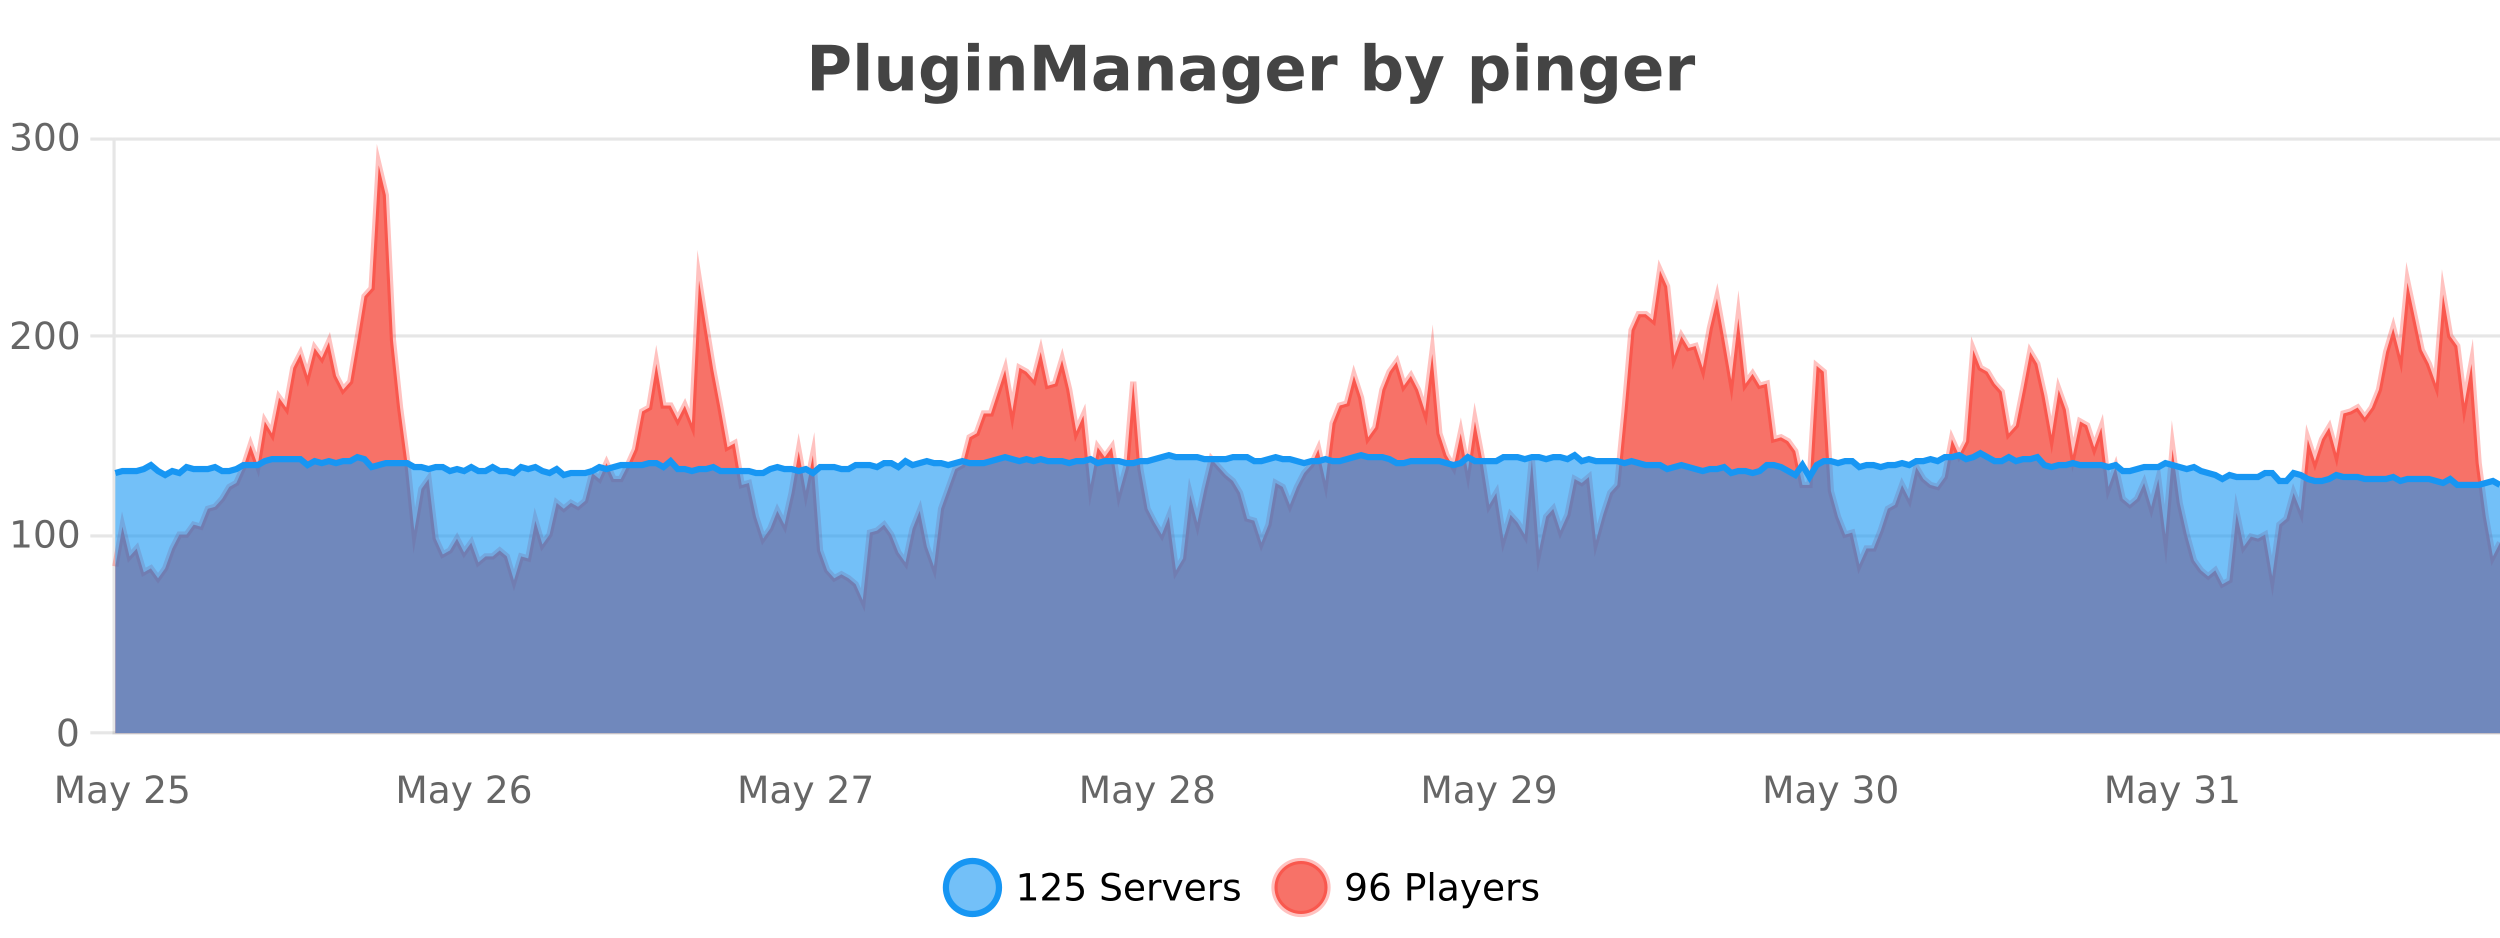 <?xml version="1.0" encoding="UTF-8"?>
<svg xmlns="http://www.w3.org/2000/svg" xmlns:xlink="http://www.w3.org/1999/xlink" width="800pt" height="300pt" viewBox="0 0 800 300" version="1.1">
<defs>
<clipPath id="clip1">
  <path d="M 274 263 L 348 263 L 348 300 L 274 300 Z M 274 263 "/>
</clipPath>
<clipPath id="clip2">
  <path d="M 379 263 L 454 263 L 454 300 L 379 300 Z M 379 263 "/>
</clipPath>
<clipPath id="clip3">
  <path d="M 36.906 52 L 800 52 L 800 234.602 L 36.906 234.602 Z M 36.906 52 "/>
</clipPath>
<clipPath id="clip4">
  <path d="M 35.906 43 L 800 43 L 800 221 L 35.906 221 Z M 35.906 43 "/>
</clipPath>
<clipPath id="clip5">
  <path d="M 36.906 145 L 800 145 L 800 234.602 L 36.906 234.602 Z M 36.906 145 "/>
</clipPath>
<clipPath id="clip6">
  <path d="M 35.906 116 L 800 116 L 800 184 L 35.906 184 Z M 35.906 116 "/>
</clipPath>
</defs>
<g id="surface7426796">
<rect x="0" y="0" width="800" height="300" style="fill:rgb(100%,100%,100%);fill-opacity:1;stroke:none;"/>
<path style="fill:none;stroke-width:1;stroke-linecap:butt;stroke-linejoin:miter;stroke:rgb(0%,0%,0%);stroke-opacity:0.098;stroke-miterlimit:10;" d="M 37 234.5 L 800 234.5 "/>
<path style="fill:none;stroke-width:1;stroke-linecap:butt;stroke-linejoin:miter;stroke:rgb(0%,0%,0%);stroke-opacity:0.098;stroke-miterlimit:10;" d="M 28.906 234.5 L 36 234.5 "/>
<path style="fill:none;stroke-width:1;stroke-linecap:butt;stroke-linejoin:miter;stroke:rgb(0%,0%,0%);stroke-opacity:0.098;stroke-miterlimit:10;" d="M 37 171.5 L 800 171.5 "/>
<path style="fill:none;stroke-width:1;stroke-linecap:butt;stroke-linejoin:miter;stroke:rgb(0%,0%,0%);stroke-opacity:0.098;stroke-miterlimit:10;" d="M 28.906 171.5 L 36 171.5 "/>
<path style="fill:none;stroke-width:1;stroke-linecap:butt;stroke-linejoin:miter;stroke:rgb(0%,0%,0%);stroke-opacity:0.098;stroke-miterlimit:10;" d="M 37 107.5 L 800 107.5 "/>
<path style="fill:none;stroke-width:1;stroke-linecap:butt;stroke-linejoin:miter;stroke:rgb(0%,0%,0%);stroke-opacity:0.098;stroke-miterlimit:10;" d="M 28.906 107.5 L 36 107.5 "/>
<path style="fill:none;stroke-width:1;stroke-linecap:butt;stroke-linejoin:miter;stroke:rgb(0%,0%,0%);stroke-opacity:0.098;stroke-miterlimit:10;" d="M 37 44.5 L 800 44.5 "/>
<path style="fill:none;stroke-width:1;stroke-linecap:butt;stroke-linejoin:miter;stroke:rgb(0%,0%,0%);stroke-opacity:0.098;stroke-miterlimit:10;" d="M 28.906 44.5 L 36 44.5 "/>
<path style=" stroke:none;fill-rule:nonzero;fill:rgb(9.02%,58.824%,95.294%);fill-opacity:0.6;" d="M 319.672 284 C 319.672 288.688 315.871 292.484 311.188 292.484 C 306.5 292.484 302.699 288.688 302.699 284 C 302.699 279.312 306.5 275.516 311.188 275.516 C 315.871 275.516 319.672 279.312 319.672 284 Z M 319.672 284 "/>
<g clip-path="url(#clip1)" clip-rule="nonzero">
<path style="fill:none;stroke-width:2;stroke-linecap:butt;stroke-linejoin:miter;stroke:rgb(9.02%,58.824%,95.294%);stroke-opacity:1;stroke-miterlimit:10;" d="M 319.672 284 C 319.672 288.688 315.871 292.484 311.188 292.484 C 306.5 292.484 302.699 288.688 302.699 284 C 302.699 279.312 306.5 275.516 311.188 275.516 C 315.871 275.516 319.672 279.312 319.672 284 Z M 319.672 284 "/>
</g>
<path style=" stroke:none;fill-rule:nonzero;fill:rgb(0%,0%,0%);fill-opacity:1;" d="M 326.484 287.156 L 328.422 287.156 L 328.422 280.484 L 326.312 280.906 L 326.312 279.828 L 328.406 279.406 L 329.594 279.406 L 329.594 287.156 L 331.531 287.156 L 331.531 288.156 L 326.484 288.156 Z M 334.934 287.156 L 339.074 287.156 L 339.074 288.156 L 333.512 288.156 L 333.512 287.156 C 333.957 286.699 334.566 286.078 335.34 285.297 C 336.121 284.508 336.609 283.996 336.809 283.766 C 337.191 283.352 337.457 282.996 337.605 282.703 C 337.762 282.402 337.84 282.109 337.84 281.828 C 337.84 281.359 337.672 280.98 337.34 280.688 C 337.016 280.398 336.594 280.25 336.074 280.25 C 335.699 280.25 335.301 280.312 334.887 280.438 C 334.48 280.562 334.043 280.762 333.574 281.031 L 333.574 279.828 C 334.051 279.641 334.496 279.5 334.902 279.406 C 335.316 279.305 335.699 279.25 336.043 279.25 C 336.949 279.25 337.672 279.48 338.215 279.938 C 338.754 280.387 339.027 280.992 339.027 281.75 C 339.027 282.105 338.957 282.445 338.824 282.766 C 338.688 283.09 338.441 283.469 338.09 283.906 C 337.984 284.023 337.672 284.352 337.152 284.891 C 336.629 285.434 335.891 286.188 334.934 287.156 Z M 341.57 279.406 L 346.211 279.406 L 346.211 280.406 L 342.648 280.406 L 342.648 282.547 C 342.824 282.484 342.996 282.445 343.164 282.422 C 343.34 282.391 343.512 282.375 343.68 282.375 C 344.656 282.375 345.434 282.648 346.008 283.188 C 346.578 283.719 346.867 284.438 346.867 285.344 C 346.867 286.293 346.57 287.027 345.977 287.547 C 345.391 288.07 344.57 288.328 343.508 288.328 C 343.133 288.328 342.75 288.297 342.367 288.234 C 341.992 288.172 341.602 288.078 341.195 287.953 L 341.195 286.766 C 341.547 286.953 341.914 287.094 342.289 287.188 C 342.664 287.281 343.059 287.328 343.477 287.328 C 344.152 287.328 344.688 287.152 345.086 286.797 C 345.48 286.445 345.68 285.961 345.68 285.344 C 345.68 284.742 345.48 284.262 345.086 283.906 C 344.688 283.555 344.152 283.375 343.477 283.375 C 343.164 283.375 342.844 283.414 342.523 283.484 C 342.211 283.547 341.891 283.652 341.57 283.797 Z M 358.141 279.688 L 358.141 280.844 C 357.691 280.637 357.266 280.48 356.859 280.375 C 356.461 280.262 356.082 280.203 355.719 280.203 C 355.07 280.203 354.57 280.328 354.219 280.578 C 353.875 280.828 353.703 281.188 353.703 281.656 C 353.703 282.043 353.816 282.336 354.047 282.531 C 354.273 282.73 354.719 282.887 355.375 283 L 356.078 283.156 C 356.961 283.324 357.613 283.621 358.031 284.047 C 358.457 284.465 358.672 285.027 358.672 285.734 C 358.672 286.59 358.383 287.234 357.812 287.672 C 357.25 288.109 356.414 288.328 355.312 288.328 C 354.906 288.328 354.469 288.281 354 288.188 C 353.531 288.094 353.047 287.953 352.547 287.766 L 352.547 286.547 C 353.023 286.82 353.492 287.023 353.953 287.156 C 354.422 287.293 354.875 287.359 355.312 287.359 C 355.988 287.359 356.508 287.23 356.875 286.969 C 357.25 286.699 357.438 286.32 357.438 285.828 C 357.438 285.402 357.301 285.07 357.031 284.828 C 356.77 284.578 356.336 284.398 355.734 284.281 L 355.016 284.141 C 354.129 283.965 353.488 283.688 353.094 283.312 C 352.707 282.938 352.516 282.418 352.516 281.75 C 352.516 280.969 352.785 280.359 353.328 279.922 C 353.867 279.477 354.617 279.25 355.578 279.25 C 355.992 279.25 356.41 279.289 356.828 279.359 C 357.254 279.434 357.691 279.543 358.141 279.688 Z M 366.086 284.609 L 366.086 285.125 L 361.117 285.125 C 361.168 285.875 361.391 286.445 361.789 286.828 C 362.195 287.215 362.75 287.406 363.461 287.406 C 363.875 287.406 364.277 287.359 364.664 287.266 C 365.059 287.164 365.449 287.008 365.836 286.797 L 365.836 287.828 C 365.438 287.984 365.039 288.105 364.633 288.188 C 364.227 288.281 363.812 288.328 363.398 288.328 C 362.355 288.328 361.527 288.027 360.914 287.422 C 360.297 286.809 359.992 285.98 359.992 284.938 C 359.992 283.867 360.281 283.016 360.867 282.391 C 361.449 281.758 362.23 281.438 363.211 281.438 C 364.094 281.438 364.793 281.727 365.305 282.297 C 365.824 282.859 366.086 283.633 366.086 284.609 Z M 365.008 284.281 C 364.996 283.699 364.828 283.23 364.508 282.875 C 364.184 282.523 363.758 282.344 363.227 282.344 C 362.621 282.344 362.137 282.516 361.773 282.859 C 361.418 283.203 361.215 283.684 361.164 284.297 Z M 371.656 282.594 C 371.531 282.531 371.395 282.484 371.25 282.453 C 371.113 282.414 370.957 282.391 370.781 282.391 C 370.176 282.391 369.707 282.59 369.375 282.984 C 369.051 283.383 368.891 283.953 368.891 284.703 L 368.891 288.156 L 367.812 288.156 L 367.812 281.594 L 368.891 281.594 L 368.891 282.609 C 369.117 282.215 369.414 281.922 369.781 281.734 C 370.145 281.539 370.586 281.438 371.109 281.438 C 371.18 281.438 371.258 281.445 371.344 281.453 C 371.438 281.465 371.535 281.48 371.641 281.5 Z M 372.016 281.594 L 373.156 281.594 L 375.203 287.094 L 377.266 281.594 L 378.406 281.594 L 375.938 288.156 L 374.469 288.156 Z M 385.508 284.609 L 385.508 285.125 L 380.539 285.125 C 380.59 285.875 380.812 286.445 381.211 286.828 C 381.617 287.215 382.172 287.406 382.883 287.406 C 383.297 287.406 383.699 287.359 384.086 287.266 C 384.48 287.164 384.871 287.008 385.258 286.797 L 385.258 287.828 C 384.859 287.984 384.461 288.105 384.055 288.188 C 383.648 288.281 383.234 288.328 382.82 288.328 C 381.777 288.328 380.949 288.027 380.336 287.422 C 379.719 286.809 379.414 285.98 379.414 284.938 C 379.414 283.867 379.703 283.016 380.289 282.391 C 380.871 281.758 381.652 281.438 382.633 281.438 C 383.516 281.438 384.215 281.727 384.727 282.297 C 385.246 282.859 385.508 283.633 385.508 284.609 Z M 384.43 284.281 C 384.418 283.699 384.25 283.23 383.93 282.875 C 383.605 282.523 383.18 282.344 382.648 282.344 C 382.043 282.344 381.559 282.516 381.195 282.859 C 380.84 283.203 380.637 283.684 380.586 284.297 Z M 391.078 282.594 C 390.953 282.531 390.816 282.484 390.672 282.453 C 390.535 282.414 390.379 282.391 390.203 282.391 C 389.598 282.391 389.129 282.59 388.797 282.984 C 388.473 283.383 388.312 283.953 388.312 284.703 L 388.312 288.156 L 387.234 288.156 L 387.234 281.594 L 388.312 281.594 L 388.312 282.609 C 388.539 282.215 388.836 281.922 389.203 281.734 C 389.566 281.539 390.008 281.438 390.531 281.438 C 390.602 281.438 390.68 281.445 390.766 281.453 C 390.859 281.465 390.957 281.48 391.062 281.5 Z M 396.383 281.781 L 396.383 282.812 C 396.078 282.656 395.762 282.543 395.43 282.469 C 395.105 282.387 394.766 282.344 394.414 282.344 C 393.883 282.344 393.48 282.43 393.211 282.594 C 392.938 282.75 392.805 282.996 392.805 283.328 C 392.805 283.578 392.898 283.777 393.086 283.922 C 393.281 284.059 393.672 284.188 394.258 284.312 L 394.617 284.406 C 395.387 284.562 395.934 284.793 396.258 285.094 C 396.578 285.398 396.742 285.812 396.742 286.344 C 396.742 286.961 396.496 287.445 396.008 287.797 C 395.527 288.152 394.867 288.328 394.023 288.328 C 393.668 288.328 393.297 288.289 392.914 288.219 C 392.539 288.156 392.141 288.059 391.727 287.922 L 391.727 286.797 C 392.121 287.008 392.512 287.164 392.898 287.266 C 393.281 287.371 393.668 287.422 394.055 287.422 C 394.555 287.422 394.938 287.34 395.211 287.172 C 395.492 286.996 395.633 286.746 395.633 286.422 C 395.633 286.133 395.531 285.906 395.336 285.75 C 395.137 285.594 394.703 285.445 394.039 285.297 L 393.664 285.219 C 392.996 285.074 392.512 284.855 392.211 284.562 C 391.918 284.273 391.773 283.875 391.773 283.375 C 391.773 282.75 391.992 282.273 392.43 281.938 C 392.867 281.605 393.484 281.438 394.289 281.438 C 394.684 281.438 395.059 281.469 395.414 281.531 C 395.766 281.586 396.09 281.668 396.383 281.781 Z M 321.188 277.016 "/>
<path style=" stroke:none;fill-rule:nonzero;fill:rgb(96.863%,44.706%,40.784%);fill-opacity:1;" d="M 424.809 284 C 424.809 288.688 421.008 292.484 416.32 292.484 C 411.637 292.484 407.836 288.688 407.836 284 C 407.836 279.312 411.637 275.516 416.32 275.516 C 421.008 275.516 424.809 279.312 424.809 284 Z M 424.809 284 "/>
<g clip-path="url(#clip2)" clip-rule="nonzero">
<path style="fill:none;stroke-width:2;stroke-linecap:butt;stroke-linejoin:miter;stroke:rgb(100%,4.706%,0%);stroke-opacity:0.247;stroke-miterlimit:10;" d="M 424.809 284 C 424.809 288.688 421.008 292.484 416.32 292.484 C 411.637 292.484 407.836 288.688 407.836 284 C 407.836 279.312 411.637 275.516 416.32 275.516 C 421.008 275.516 424.809 279.312 424.809 284 Z M 424.809 284 "/>
</g>
<path style=" stroke:none;fill-rule:nonzero;fill:rgb(0%,0%,0%);fill-opacity:1;" d="M 431.445 287.969 L 431.445 286.891 C 431.746 287.039 432.047 287.148 432.352 287.219 C 432.652 287.293 432.953 287.328 433.258 287.328 C 434.039 287.328 434.633 287.07 435.039 286.547 C 435.453 286.016 435.688 285.215 435.742 284.141 C 435.523 284.484 435.234 284.746 434.883 284.922 C 434.539 285.102 434.152 285.188 433.727 285.188 C 432.852 285.188 432.156 284.93 431.648 284.406 C 431.137 283.875 430.883 283.148 430.883 282.219 C 430.883 281.324 431.148 280.605 431.68 280.062 C 432.211 279.523 432.918 279.25 433.805 279.25 C 434.812 279.25 435.586 279.641 436.117 280.422 C 436.656 281.195 436.93 282.32 436.93 283.797 C 436.93 285.172 436.602 286.273 435.945 287.094 C 435.289 287.918 434.406 288.328 433.305 288.328 C 433 288.328 432.699 288.297 432.398 288.234 C 432.094 288.18 431.777 288.094 431.445 287.969 Z M 433.805 284.266 C 434.336 284.266 434.758 284.086 435.07 283.719 C 435.383 283.355 435.539 282.855 435.539 282.219 C 435.539 281.594 435.383 281.102 435.07 280.734 C 434.758 280.371 434.336 280.188 433.805 280.188 C 433.273 280.188 432.852 280.371 432.539 280.734 C 432.234 281.102 432.086 281.594 432.086 282.219 C 432.086 282.855 432.234 283.355 432.539 283.719 C 432.852 284.086 433.273 284.266 433.805 284.266 Z M 441.738 283.312 C 441.207 283.312 440.785 283.496 440.473 283.859 C 440.16 284.227 440.004 284.719 440.004 285.344 C 440.004 285.98 440.16 286.48 440.473 286.844 C 440.785 287.211 441.207 287.391 441.738 287.391 C 442.27 287.391 442.684 287.211 442.988 286.844 C 443.301 286.48 443.457 285.98 443.457 285.344 C 443.457 284.719 443.301 284.227 442.988 283.859 C 442.684 283.496 442.27 283.312 441.738 283.312 Z M 444.082 279.594 L 444.082 280.672 C 443.777 280.539 443.477 280.434 443.176 280.359 C 442.871 280.289 442.574 280.25 442.285 280.25 C 441.504 280.25 440.902 280.516 440.488 281.047 C 440.082 281.57 439.848 282.359 439.785 283.422 C 440.012 283.09 440.301 282.836 440.645 282.656 C 440.996 282.469 441.383 282.375 441.801 282.375 C 442.676 282.375 443.367 282.641 443.879 283.172 C 444.387 283.703 444.645 284.43 444.645 285.344 C 444.645 286.25 444.379 286.977 443.848 287.516 C 443.316 288.059 442.613 288.328 441.738 288.328 C 440.715 288.328 439.941 287.945 439.41 287.172 C 438.879 286.391 438.613 285.266 438.613 283.797 C 438.613 282.414 438.941 281.309 439.598 280.484 C 440.254 279.664 441.133 279.25 442.238 279.25 C 442.527 279.25 442.824 279.281 443.129 279.344 C 443.43 279.398 443.746 279.48 444.082 279.594 Z M 451.578 280.375 L 451.578 283.672 L 453.062 283.672 C 453.613 283.672 454.039 283.531 454.344 283.25 C 454.645 282.961 454.797 282.547 454.797 282.016 C 454.797 281.496 454.645 281.094 454.344 280.812 C 454.039 280.523 453.613 280.375 453.062 280.375 Z M 450.391 279.406 L 453.062 279.406 C 454.051 279.406 454.797 279.633 455.297 280.078 C 455.797 280.516 456.047 281.164 456.047 282.016 C 456.047 282.883 455.797 283.539 455.297 283.984 C 454.797 284.422 454.051 284.641 453.062 284.641 L 451.578 284.641 L 451.578 288.156 L 450.391 288.156 Z M 457.578 279.031 L 458.656 279.031 L 458.656 288.156 L 457.578 288.156 Z M 463.898 284.859 C 463.031 284.859 462.43 284.961 462.086 285.156 C 461.75 285.355 461.586 285.695 461.586 286.172 C 461.586 286.559 461.711 286.867 461.961 287.094 C 462.219 287.312 462.562 287.422 462.992 287.422 C 463.594 287.422 464.074 287.215 464.43 286.797 C 464.793 286.371 464.977 285.805 464.977 285.094 L 464.977 284.859 Z M 466.055 284.406 L 466.055 288.156 L 464.977 288.156 L 464.977 287.156 C 464.727 287.555 464.418 287.852 464.055 288.047 C 463.688 288.234 463.242 288.328 462.711 288.328 C 462.031 288.328 461.496 288.141 461.102 287.766 C 460.703 287.383 460.508 286.875 460.508 286.25 C 460.508 285.512 460.75 284.953 461.242 284.578 C 461.742 284.203 462.48 284.016 463.461 284.016 L 464.977 284.016 L 464.977 283.906 C 464.977 283.406 464.809 283.023 464.477 282.75 C 464.152 282.48 463.699 282.344 463.117 282.344 C 462.742 282.344 462.371 282.391 462.008 282.484 C 461.652 282.578 461.312 282.715 460.992 282.891 L 460.992 281.891 C 461.387 281.734 461.766 281.621 462.133 281.547 C 462.508 281.477 462.871 281.438 463.227 281.438 C 464.172 281.438 464.883 281.684 465.352 282.172 C 465.82 282.664 466.055 283.406 466.055 284.406 Z M 471 288.766 C 470.695 289.547 470.398 290.055 470.109 290.297 C 469.816 290.535 469.43 290.656 468.953 290.656 L 468.094 290.656 L 468.094 289.75 L 468.719 289.75 C 469.02 289.75 469.25 289.676 469.406 289.531 C 469.57 289.395 469.754 289.066 469.953 288.547 L 470.156 288.047 L 467.5 281.594 L 468.641 281.594 L 470.688 286.719 L 472.75 281.594 L 473.891 281.594 Z M 480.992 284.609 L 480.992 285.125 L 476.023 285.125 C 476.074 285.875 476.297 286.445 476.695 286.828 C 477.102 287.215 477.656 287.406 478.367 287.406 C 478.781 287.406 479.184 287.359 479.57 287.266 C 479.965 287.164 480.355 287.008 480.742 286.797 L 480.742 287.828 C 480.344 287.984 479.945 288.105 479.539 288.188 C 479.133 288.281 478.719 288.328 478.305 288.328 C 477.262 288.328 476.434 288.027 475.82 287.422 C 475.203 286.809 474.898 285.98 474.898 284.938 C 474.898 283.867 475.188 283.016 475.773 282.391 C 476.355 281.758 477.137 281.438 478.117 281.438 C 479 281.438 479.699 281.727 480.211 282.297 C 480.73 282.859 480.992 283.633 480.992 284.609 Z M 479.914 284.281 C 479.902 283.699 479.734 283.23 479.414 282.875 C 479.09 282.523 478.664 282.344 478.133 282.344 C 477.527 282.344 477.043 282.516 476.68 282.859 C 476.324 283.203 476.121 283.684 476.07 284.297 Z M 486.562 282.594 C 486.438 282.531 486.301 282.484 486.156 282.453 C 486.02 282.414 485.863 282.391 485.688 282.391 C 485.082 282.391 484.613 282.59 484.281 282.984 C 483.957 283.383 483.797 283.953 483.797 284.703 L 483.797 288.156 L 482.719 288.156 L 482.719 281.594 L 483.797 281.594 L 483.797 282.609 C 484.023 282.215 484.32 281.922 484.688 281.734 C 485.051 281.539 485.492 281.438 486.016 281.438 C 486.086 281.438 486.164 281.445 486.25 281.453 C 486.344 281.465 486.441 281.48 486.547 281.5 Z M 491.875 281.781 L 491.875 282.812 C 491.57 282.656 491.254 282.543 490.922 282.469 C 490.598 282.387 490.258 282.344 489.906 282.344 C 489.375 282.344 488.973 282.43 488.703 282.594 C 488.43 282.75 488.297 282.996 488.297 283.328 C 488.297 283.578 488.391 283.777 488.578 283.922 C 488.773 284.059 489.164 284.188 489.75 284.312 L 490.109 284.406 C 490.879 284.562 491.426 284.793 491.75 285.094 C 492.07 285.398 492.234 285.812 492.234 286.344 C 492.234 286.961 491.988 287.445 491.5 287.797 C 491.02 288.152 490.359 288.328 489.516 288.328 C 489.16 288.328 488.789 288.289 488.406 288.219 C 488.031 288.156 487.633 288.059 487.219 287.922 L 487.219 286.797 C 487.613 287.008 488.004 287.164 488.391 287.266 C 488.773 287.371 489.16 287.422 489.547 287.422 C 490.047 287.422 490.43 287.34 490.703 287.172 C 490.984 286.996 491.125 286.746 491.125 286.422 C 491.125 286.133 491.023 285.906 490.828 285.75 C 490.629 285.594 490.195 285.445 489.531 285.297 L 489.156 285.219 C 488.488 285.074 488.004 284.855 487.703 284.562 C 487.41 284.273 487.266 283.875 487.266 283.375 C 487.266 282.75 487.484 282.273 487.922 281.938 C 488.359 281.605 488.977 281.438 489.781 281.438 C 490.176 281.438 490.551 281.469 490.906 281.531 C 491.258 281.586 491.582 281.668 491.875 281.781 Z M 426.32 277.016 "/>
<path style=" stroke:none;fill-rule:nonzero;fill:rgb(26.667%,26.667%,26.667%);fill-opacity:1;" d="M 259.844 14.344 L 266.078 14.344 C 267.93 14.344 269.352 14.758 270.344 15.578 C 271.344 16.402 271.844 17.574 271.844 19.094 C 271.844 20.625 271.344 21.805 270.344 22.625 C 269.352 23.449 267.93 23.859 266.078 23.859 L 263.594 23.859 L 263.594 28.922 L 259.844 28.922 Z M 263.594 17.062 L 263.594 21.141 L 265.672 21.141 C 266.398 21.141 266.961 20.965 267.359 20.609 C 267.766 20.258 267.969 19.75 267.969 19.094 C 267.969 18.449 267.766 17.949 267.359 17.594 C 266.961 17.242 266.398 17.062 265.672 17.062 Z M 274.344 13.719 L 277.828 13.719 L 277.828 28.922 L 274.344 28.922 Z M 281.078 24.656 L 281.078 17.984 L 284.594 17.984 L 284.594 19.078 C 284.594 19.672 284.586 20.418 284.578 21.312 C 284.578 22.211 284.578 22.805 284.578 23.094 C 284.578 23.98 284.598 24.617 284.641 25 C 284.691 25.387 284.77 25.668 284.875 25.844 C 285.02 26.074 285.207 26.25 285.438 26.375 C 285.664 26.5 285.93 26.562 286.234 26.562 C 286.961 26.562 287.535 26.281 287.953 25.719 C 288.367 25.156 288.578 24.383 288.578 23.391 L 288.578 17.984 L 292.078 17.984 L 292.078 28.922 L 288.578 28.922 L 288.578 27.344 C 288.047 27.98 287.484 28.449 286.891 28.75 C 286.305 29.051 285.66 29.203 284.953 29.203 C 283.691 29.203 282.727 28.82 282.062 28.047 C 281.406 27.266 281.078 26.137 281.078 24.656 Z M 302.875 27.062 C 302.395 27.699 301.863 28.168 301.281 28.469 C 300.695 28.773 300.023 28.922 299.266 28.922 C 297.93 28.922 296.828 28.398 295.953 27.344 C 295.086 26.293 294.656 24.953 294.656 23.328 C 294.656 21.695 295.086 20.355 295.953 19.312 C 296.828 18.262 297.93 17.734 299.266 17.734 C 300.023 17.734 300.695 17.887 301.281 18.188 C 301.863 18.492 302.395 18.965 302.875 19.609 L 302.875 17.984 L 306.391 17.984 L 306.391 27.812 C 306.391 29.57 305.832 30.914 304.719 31.844 C 303.613 32.77 302.004 33.234 299.891 33.234 C 299.211 33.234 298.551 33.18 297.906 33.078 C 297.27 32.973 296.629 32.816 295.984 32.609 L 295.984 29.875 C 296.598 30.227 297.195 30.488 297.781 30.656 C 298.363 30.832 298.953 30.922 299.547 30.922 C 300.691 30.922 301.531 30.672 302.062 30.172 C 302.602 29.672 302.875 28.887 302.875 27.812 Z M 300.562 20.266 C 299.844 20.266 299.281 20.531 298.875 21.062 C 298.469 21.594 298.266 22.352 298.266 23.328 C 298.266 24.328 298.457 25.09 298.844 25.609 C 299.238 26.121 299.812 26.375 300.562 26.375 C 301.289 26.375 301.859 26.109 302.266 25.578 C 302.672 25.047 302.875 24.297 302.875 23.328 C 302.875 22.352 302.672 21.594 302.266 21.062 C 301.859 20.531 301.289 20.266 300.562 20.266 Z M 309.758 17.984 L 313.242 17.984 L 313.242 28.922 L 309.758 28.922 Z M 309.758 13.719 L 313.242 13.719 L 313.242 16.578 L 309.758 16.578 Z M 327.594 22.266 L 327.594 28.922 L 324.078 28.922 L 324.078 23.828 C 324.078 22.883 324.055 22.23 324.016 21.875 C 323.973 21.512 323.898 21.246 323.797 21.078 C 323.66 20.852 323.473 20.672 323.234 20.547 C 323.004 20.422 322.738 20.359 322.438 20.359 C 321.707 20.359 321.133 20.641 320.719 21.203 C 320.301 21.766 320.094 22.547 320.094 23.547 L 320.094 28.922 L 316.609 28.922 L 316.609 17.984 L 320.094 17.984 L 320.094 19.578 C 320.625 18.945 321.188 18.477 321.781 18.172 C 322.375 17.871 323.023 17.719 323.734 17.719 C 325.004 17.719 325.961 18.109 326.609 18.891 C 327.266 19.664 327.594 20.789 327.594 22.266 Z M 331.008 14.344 L 335.789 14.344 L 339.102 22.141 L 342.445 14.344 L 347.227 14.344 L 347.227 28.922 L 343.664 28.922 L 343.664 18.25 L 340.305 26.125 L 337.93 26.125 L 334.57 18.25 L 334.57 28.922 L 331.008 28.922 Z M 355.641 24 C 354.91 24 354.363 24.125 354 24.375 C 353.633 24.617 353.453 24.98 353.453 25.469 C 353.453 25.906 353.598 26.25 353.891 26.5 C 354.191 26.75 354.602 26.875 355.125 26.875 C 355.781 26.875 356.332 26.641 356.781 26.172 C 357.238 25.703 357.469 25.117 357.469 24.406 L 357.469 24 Z M 360.984 22.688 L 360.984 28.922 L 357.469 28.922 L 357.469 27.297 C 357 27.965 356.469 28.449 355.875 28.75 C 355.289 29.051 354.578 29.203 353.734 29.203 C 352.609 29.203 351.691 28.875 350.984 28.219 C 350.273 27.555 349.922 26.695 349.922 25.641 C 349.922 24.359 350.359 23.422 351.234 22.828 C 352.117 22.227 353.508 21.922 355.406 21.922 L 357.469 21.922 L 357.469 21.641 C 357.469 21.09 357.25 20.688 356.812 20.438 C 356.375 20.18 355.691 20.047 354.766 20.047 C 354.016 20.047 353.316 20.125 352.672 20.281 C 352.023 20.43 351.426 20.648 350.875 20.938 L 350.875 18.281 C 351.625 18.094 352.375 17.953 353.125 17.859 C 353.883 17.766 354.645 17.719 355.406 17.719 C 357.375 17.719 358.797 18.109 359.672 18.891 C 360.547 19.664 360.984 20.93 360.984 22.688 Z M 375.234 22.266 L 375.234 28.922 L 371.719 28.922 L 371.719 23.828 C 371.719 22.883 371.695 22.23 371.656 21.875 C 371.613 21.512 371.539 21.246 371.438 21.078 C 371.301 20.852 371.113 20.672 370.875 20.547 C 370.645 20.422 370.379 20.359 370.078 20.359 C 369.348 20.359 368.773 20.641 368.359 21.203 C 367.941 21.766 367.734 22.547 367.734 23.547 L 367.734 28.922 L 364.25 28.922 L 364.25 17.984 L 367.734 17.984 L 367.734 19.578 C 368.266 18.945 368.828 18.477 369.422 18.172 C 370.016 17.871 370.664 17.719 371.375 17.719 C 372.645 17.719 373.602 18.109 374.25 18.891 C 374.906 19.664 375.234 20.789 375.234 22.266 Z M 383.375 24 C 382.645 24 382.098 24.125 381.734 24.375 C 381.367 24.617 381.188 24.98 381.188 25.469 C 381.188 25.906 381.332 26.25 381.625 26.5 C 381.926 26.75 382.336 26.875 382.859 26.875 C 383.516 26.875 384.066 26.641 384.516 26.172 C 384.973 25.703 385.203 25.117 385.203 24.406 L 385.203 24 Z M 388.719 22.688 L 388.719 28.922 L 385.203 28.922 L 385.203 27.297 C 384.734 27.965 384.203 28.449 383.609 28.75 C 383.023 29.051 382.312 29.203 381.469 29.203 C 380.344 29.203 379.426 28.875 378.719 28.219 C 378.008 27.555 377.656 26.695 377.656 25.641 C 377.656 24.359 378.094 23.422 378.969 22.828 C 379.852 22.227 381.242 21.922 383.141 21.922 L 385.203 21.922 L 385.203 21.641 C 385.203 21.09 384.984 20.688 384.547 20.438 C 384.109 20.18 383.426 20.047 382.5 20.047 C 381.75 20.047 381.051 20.125 380.406 20.281 C 379.758 20.43 379.16 20.648 378.609 20.938 L 378.609 18.281 C 379.359 18.094 380.109 17.953 380.859 17.859 C 381.617 17.766 382.379 17.719 383.141 17.719 C 385.109 17.719 386.531 18.109 387.406 18.891 C 388.281 19.664 388.719 20.93 388.719 22.688 Z M 399.422 27.062 C 398.941 27.699 398.41 28.168 397.828 28.469 C 397.242 28.773 396.57 28.922 395.812 28.922 C 394.477 28.922 393.375 28.398 392.5 27.344 C 391.633 26.293 391.203 24.953 391.203 23.328 C 391.203 21.695 391.633 20.355 392.5 19.312 C 393.375 18.262 394.477 17.734 395.812 17.734 C 396.57 17.734 397.242 17.887 397.828 18.188 C 398.41 18.492 398.941 18.965 399.422 19.609 L 399.422 17.984 L 402.938 17.984 L 402.938 27.812 C 402.938 29.57 402.379 30.914 401.266 31.844 C 400.16 32.77 398.551 33.234 396.438 33.234 C 395.758 33.234 395.098 33.18 394.453 33.078 C 393.816 32.973 393.176 32.816 392.531 32.609 L 392.531 29.875 C 393.145 30.227 393.742 30.488 394.328 30.656 C 394.91 30.832 395.5 30.922 396.094 30.922 C 397.238 30.922 398.078 30.672 398.609 30.172 C 399.148 29.672 399.422 28.887 399.422 27.812 Z M 397.109 20.266 C 396.391 20.266 395.828 20.531 395.422 21.062 C 395.016 21.594 394.812 22.352 394.812 23.328 C 394.812 24.328 395.004 25.09 395.391 25.609 C 395.785 26.121 396.359 26.375 397.109 26.375 C 397.836 26.375 398.406 26.109 398.812 25.578 C 399.219 25.047 399.422 24.297 399.422 23.328 C 399.422 22.352 399.219 21.594 398.812 21.062 C 398.406 20.531 397.836 20.266 397.109 20.266 Z M 417.203 23.422 L 417.203 24.422 L 409.031 24.422 C 409.113 25.246 409.41 25.859 409.922 26.266 C 410.43 26.672 411.141 26.875 412.047 26.875 C 412.785 26.875 413.539 26.766 414.312 26.547 C 415.082 26.328 415.875 26 416.688 25.562 L 416.688 28.25 C 415.863 28.562 415.035 28.797 414.203 28.953 C 413.379 29.117 412.555 29.203 411.734 29.203 C 409.754 29.203 408.211 28.703 407.109 27.703 C 406.016 26.695 405.469 25.281 405.469 23.469 C 405.469 21.68 406.004 20.273 407.078 19.25 C 408.16 18.23 409.645 17.719 411.531 17.719 C 413.25 17.719 414.625 18.242 415.656 19.281 C 416.688 20.312 417.203 21.695 417.203 23.422 Z M 413.609 22.266 C 413.609 21.602 413.414 21.062 413.031 20.656 C 412.645 20.25 412.141 20.047 411.516 20.047 C 410.836 20.047 410.285 20.242 409.859 20.625 C 409.441 21 409.18 21.547 409.078 22.266 Z M 427.988 20.969 C 427.676 20.824 427.367 20.719 427.066 20.656 C 426.762 20.586 426.461 20.547 426.16 20.547 C 425.254 20.547 424.555 20.836 424.066 21.406 C 423.586 21.98 423.348 22.805 423.348 23.875 L 423.348 28.922 L 419.863 28.922 L 419.863 17.984 L 423.348 17.984 L 423.348 19.781 C 423.793 19.062 424.309 18.543 424.895 18.219 C 425.477 17.887 426.176 17.719 426.988 17.719 C 427.113 17.719 427.242 17.727 427.379 17.734 C 427.512 17.746 427.711 17.766 427.973 17.797 Z M 442.5 26.672 C 443.25 26.672 443.82 26.402 444.219 25.859 C 444.613 25.309 444.812 24.512 444.812 23.469 C 444.812 22.43 444.613 21.637 444.219 21.094 C 443.82 20.543 443.25 20.266 442.5 20.266 C 441.75 20.266 441.172 20.543 440.766 21.094 C 440.367 21.637 440.172 22.43 440.172 23.469 C 440.172 24.5 440.367 25.293 440.766 25.844 C 441.172 26.398 441.75 26.672 442.5 26.672 Z M 440.172 19.578 C 440.66 18.945 441.195 18.477 441.781 18.172 C 442.363 17.871 443.035 17.719 443.797 17.719 C 445.148 17.719 446.258 18.258 447.125 19.328 C 447.988 20.402 448.422 21.781 448.422 23.469 C 448.422 25.148 447.988 26.523 447.125 27.594 C 446.258 28.668 445.148 29.203 443.797 29.203 C 443.035 29.203 442.363 29.051 441.781 28.75 C 441.195 28.449 440.66 27.98 440.172 27.344 L 440.172 28.922 L 436.688 28.922 L 436.688 13.719 L 440.172 13.719 Z M 449.57 17.984 L 453.055 17.984 L 456.008 25.406 L 458.508 17.984 L 461.992 17.984 L 457.398 29.953 C 456.938 31.172 456.398 32.02 455.773 32.5 C 455.156 32.988 454.352 33.234 453.352 33.234 L 451.32 33.234 L 451.32 30.938 L 452.414 30.938 C 453.008 30.938 453.438 30.844 453.711 30.656 C 453.98 30.469 454.188 30.129 454.336 29.641 L 454.445 29.344 Z M 474.492 27.344 L 474.492 33.078 L 471.008 33.078 L 471.008 17.984 L 474.492 17.984 L 474.492 19.578 C 474.98 18.945 475.516 18.477 476.102 18.172 C 476.684 17.871 477.355 17.719 478.117 17.719 C 479.469 17.719 480.578 18.258 481.445 19.328 C 482.309 20.402 482.742 21.781 482.742 23.469 C 482.742 25.148 482.309 26.523 481.445 27.594 C 480.578 28.668 479.469 29.203 478.117 29.203 C 477.355 29.203 476.684 29.051 476.102 28.75 C 475.516 28.449 474.98 27.98 474.492 27.344 Z M 476.82 20.266 C 476.07 20.266 475.492 20.543 475.086 21.094 C 474.688 21.637 474.492 22.43 474.492 23.469 C 474.492 24.5 474.688 25.293 475.086 25.844 C 475.492 26.398 476.07 26.672 476.82 26.672 C 477.57 26.672 478.141 26.402 478.539 25.859 C 478.934 25.309 479.133 24.512 479.133 23.469 C 479.133 22.43 478.934 21.637 478.539 21.094 C 478.141 20.543 477.57 20.266 476.82 20.266 Z M 485.32 17.984 L 488.805 17.984 L 488.805 28.922 L 485.32 28.922 Z M 485.32 13.719 L 488.805 13.719 L 488.805 16.578 L 485.32 16.578 Z M 503.164 22.266 L 503.164 28.922 L 499.648 28.922 L 499.648 23.828 C 499.648 22.883 499.625 22.23 499.586 21.875 C 499.543 21.512 499.469 21.246 499.367 21.078 C 499.23 20.852 499.043 20.672 498.805 20.547 C 498.574 20.422 498.309 20.359 498.008 20.359 C 497.277 20.359 496.703 20.641 496.289 21.203 C 495.871 21.766 495.664 22.547 495.664 23.547 L 495.664 28.922 L 492.18 28.922 L 492.18 17.984 L 495.664 17.984 L 495.664 19.578 C 496.195 18.945 496.758 18.477 497.352 18.172 C 497.945 17.871 498.594 17.719 499.305 17.719 C 500.574 17.719 501.531 18.109 502.18 18.891 C 502.836 19.664 503.164 20.789 503.164 22.266 Z M 513.852 27.062 C 513.371 27.699 512.84 28.168 512.258 28.469 C 511.672 28.773 511 28.922 510.242 28.922 C 508.906 28.922 507.805 28.398 506.93 27.344 C 506.062 26.293 505.633 24.953 505.633 23.328 C 505.633 21.695 506.062 20.355 506.93 19.312 C 507.805 18.262 508.906 17.734 510.242 17.734 C 511 17.734 511.672 17.887 512.258 18.188 C 512.84 18.492 513.371 18.965 513.852 19.609 L 513.852 17.984 L 517.367 17.984 L 517.367 27.812 C 517.367 29.57 516.809 30.914 515.695 31.844 C 514.59 32.77 512.98 33.234 510.867 33.234 C 510.188 33.234 509.527 33.18 508.883 33.078 C 508.246 32.973 507.605 32.816 506.961 32.609 L 506.961 29.875 C 507.574 30.227 508.172 30.488 508.758 30.656 C 509.34 30.832 509.93 30.922 510.523 30.922 C 511.668 30.922 512.508 30.672 513.039 30.172 C 513.578 29.672 513.852 28.887 513.852 27.812 Z M 511.539 20.266 C 510.82 20.266 510.258 20.531 509.852 21.062 C 509.445 21.594 509.242 22.352 509.242 23.328 C 509.242 24.328 509.434 25.09 509.82 25.609 C 510.215 26.121 510.789 26.375 511.539 26.375 C 512.266 26.375 512.836 26.109 513.242 25.578 C 513.648 25.047 513.852 24.297 513.852 23.328 C 513.852 22.352 513.648 21.594 513.242 21.062 C 512.836 20.531 512.266 20.266 511.539 20.266 Z M 531.641 23.422 L 531.641 24.422 L 523.469 24.422 C 523.551 25.246 523.848 25.859 524.359 26.266 C 524.867 26.672 525.578 26.875 526.484 26.875 C 527.223 26.875 527.977 26.766 528.75 26.547 C 529.52 26.328 530.312 26 531.125 25.562 L 531.125 28.25 C 530.301 28.562 529.473 28.797 528.641 28.953 C 527.816 29.117 526.992 29.203 526.172 29.203 C 524.191 29.203 522.648 28.703 521.547 27.703 C 520.453 26.695 519.906 25.281 519.906 23.469 C 519.906 21.68 520.441 20.273 521.516 19.25 C 522.598 18.23 524.082 17.719 525.969 17.719 C 527.688 17.719 529.062 18.242 530.094 19.281 C 531.125 20.312 531.641 21.695 531.641 23.422 Z M 528.047 22.266 C 528.047 21.602 527.852 21.062 527.469 20.656 C 527.082 20.25 526.578 20.047 525.953 20.047 C 525.273 20.047 524.723 20.242 524.297 20.625 C 523.879 21 523.617 21.547 523.516 22.266 Z M 542.422 20.969 C 542.109 20.824 541.801 20.719 541.5 20.656 C 541.195 20.586 540.895 20.547 540.594 20.547 C 539.688 20.547 538.988 20.836 538.5 21.406 C 538.02 21.98 537.781 22.805 537.781 23.875 L 537.781 28.922 L 534.297 28.922 L 534.297 17.984 L 537.781 17.984 L 537.781 19.781 C 538.227 19.062 538.742 18.543 539.328 18.219 C 539.91 17.887 540.609 17.719 541.422 17.719 C 541.547 17.719 541.676 17.727 541.812 17.734 C 541.945 17.746 542.145 17.766 542.406 17.797 Z M 258 10.359 "/>
<path style="fill:none;stroke-width:1;stroke-linecap:butt;stroke-linejoin:miter;stroke:rgb(0%,0%,0%);stroke-opacity:0.098;stroke-miterlimit:10;" d="M 36 234.5 L 801 234.5 "/>
<path style=" stroke:none;fill-rule:nonzero;fill:rgb(40%,40%,40%);fill-opacity:1;" d="M 18.355 248.203 L 20.121 248.203 L 22.355 254.156 L 24.605 248.203 L 26.371 248.203 L 26.371 256.953 L 25.215 256.953 L 25.215 249.266 L 22.949 255.266 L 21.762 255.266 L 19.512 249.266 L 19.512 256.953 L 18.355 256.953 Z M 31.648 253.656 C 30.781 253.656 30.18 253.758 29.836 253.953 C 29.5 254.152 29.336 254.492 29.336 254.969 C 29.336 255.355 29.461 255.664 29.711 255.891 C 29.969 256.109 30.312 256.219 30.742 256.219 C 31.344 256.219 31.824 256.012 32.18 255.594 C 32.543 255.168 32.727 254.602 32.727 253.891 L 32.727 253.656 Z M 33.805 253.203 L 33.805 256.953 L 32.727 256.953 L 32.727 255.953 C 32.477 256.352 32.168 256.648 31.805 256.844 C 31.438 257.031 30.992 257.125 30.461 257.125 C 29.781 257.125 29.246 256.938 28.852 256.562 C 28.453 256.18 28.258 255.672 28.258 255.047 C 28.258 254.309 28.5 253.75 28.992 253.375 C 29.492 253 30.23 252.812 31.211 252.812 L 32.727 252.812 L 32.727 252.703 C 32.727 252.203 32.559 251.82 32.227 251.547 C 31.902 251.277 31.449 251.141 30.867 251.141 C 30.492 251.141 30.121 251.188 29.758 251.281 C 29.402 251.375 29.062 251.512 28.742 251.688 L 28.742 250.688 C 29.137 250.531 29.516 250.418 29.883 250.344 C 30.258 250.273 30.621 250.234 30.977 250.234 C 31.922 250.234 32.633 250.48 33.102 250.969 C 33.57 251.461 33.805 252.203 33.805 253.203 Z M 38.75 257.562 C 38.445 258.344 38.148 258.852 37.859 259.094 C 37.566 259.332 37.18 259.453 36.703 259.453 L 35.844 259.453 L 35.844 258.547 L 36.469 258.547 C 36.77 258.547 37 258.473 37.156 258.328 C 37.32 258.191 37.504 257.863 37.703 257.344 L 37.906 256.844 L 35.25 250.391 L 36.391 250.391 L 38.438 255.516 L 40.5 250.391 L 41.641 250.391 Z M 48.102 255.953 L 52.242 255.953 L 52.242 256.953 L 46.68 256.953 L 46.68 255.953 C 47.125 255.496 47.734 254.875 48.508 254.094 C 49.289 253.305 49.777 252.793 49.977 252.562 C 50.359 252.148 50.625 251.793 50.773 251.5 C 50.93 251.199 51.008 250.906 51.008 250.625 C 51.008 250.156 50.84 249.777 50.508 249.484 C 50.184 249.195 49.762 249.047 49.242 249.047 C 48.867 249.047 48.469 249.109 48.055 249.234 C 47.648 249.359 47.211 249.559 46.742 249.828 L 46.742 248.625 C 47.219 248.438 47.664 248.297 48.07 248.203 C 48.484 248.102 48.867 248.047 49.211 248.047 C 50.117 248.047 50.84 248.277 51.383 248.734 C 51.922 249.184 52.195 249.789 52.195 250.547 C 52.195 250.902 52.125 251.242 51.992 251.562 C 51.855 251.887 51.609 252.266 51.258 252.703 C 51.152 252.82 50.84 253.148 50.32 253.688 C 49.797 254.23 49.059 254.984 48.102 255.953 Z M 54.738 248.203 L 59.379 248.203 L 59.379 249.203 L 55.816 249.203 L 55.816 251.344 C 55.992 251.281 56.164 251.242 56.332 251.219 C 56.508 251.188 56.68 251.172 56.848 251.172 C 57.824 251.172 58.602 251.445 59.176 251.984 C 59.746 252.516 60.035 253.234 60.035 254.141 C 60.035 255.09 59.738 255.824 59.145 256.344 C 58.559 256.867 57.738 257.125 56.676 257.125 C 56.301 257.125 55.918 257.094 55.535 257.031 C 55.16 256.969 54.77 256.875 54.363 256.75 L 54.363 255.562 C 54.715 255.75 55.082 255.891 55.457 255.984 C 55.832 256.078 56.227 256.125 56.645 256.125 C 57.32 256.125 57.855 255.949 58.254 255.594 C 58.648 255.242 58.848 254.758 58.848 254.141 C 58.848 253.539 58.648 253.059 58.254 252.703 C 57.855 252.352 57.32 252.172 56.645 252.172 C 56.332 252.172 56.012 252.211 55.691 252.281 C 55.379 252.344 55.059 252.449 54.738 252.594 Z M 17.184 245.816 "/>
<path style=" stroke:none;fill-rule:nonzero;fill:rgb(40%,40%,40%);fill-opacity:1;" d="M 127.691 248.203 L 129.457 248.203 L 131.691 254.156 L 133.941 248.203 L 135.707 248.203 L 135.707 256.953 L 134.551 256.953 L 134.551 249.266 L 132.285 255.266 L 131.098 255.266 L 128.848 249.266 L 128.848 256.953 L 127.691 256.953 Z M 140.984 253.656 C 140.117 253.656 139.516 253.758 139.172 253.953 C 138.836 254.152 138.672 254.492 138.672 254.969 C 138.672 255.355 138.797 255.664 139.047 255.891 C 139.305 256.109 139.648 256.219 140.078 256.219 C 140.68 256.219 141.16 256.012 141.516 255.594 C 141.879 255.168 142.062 254.602 142.062 253.891 L 142.062 253.656 Z M 143.141 253.203 L 143.141 256.953 L 142.062 256.953 L 142.062 255.953 C 141.812 256.352 141.504 256.648 141.141 256.844 C 140.773 257.031 140.328 257.125 139.797 257.125 C 139.117 257.125 138.582 256.938 138.188 256.562 C 137.789 256.18 137.594 255.672 137.594 255.047 C 137.594 254.309 137.836 253.75 138.328 253.375 C 138.828 253 139.566 252.812 140.547 252.812 L 142.062 252.812 L 142.062 252.703 C 142.062 252.203 141.895 251.82 141.562 251.547 C 141.238 251.277 140.785 251.141 140.203 251.141 C 139.828 251.141 139.457 251.188 139.094 251.281 C 138.738 251.375 138.398 251.512 138.078 251.688 L 138.078 250.688 C 138.473 250.531 138.852 250.418 139.219 250.344 C 139.594 250.273 139.957 250.234 140.312 250.234 C 141.258 250.234 141.969 250.48 142.438 250.969 C 142.906 251.461 143.141 252.203 143.141 253.203 Z M 148.086 257.562 C 147.781 258.344 147.484 258.852 147.195 259.094 C 146.902 259.332 146.516 259.453 146.039 259.453 L 145.18 259.453 L 145.18 258.547 L 145.805 258.547 C 146.105 258.547 146.336 258.473 146.492 258.328 C 146.656 258.191 146.84 257.863 147.039 257.344 L 147.242 256.844 L 144.586 250.391 L 145.727 250.391 L 147.773 255.516 L 149.836 250.391 L 150.977 250.391 Z M 157.438 255.953 L 161.578 255.953 L 161.578 256.953 L 156.016 256.953 L 156.016 255.953 C 156.461 255.496 157.07 254.875 157.844 254.094 C 158.625 253.305 159.113 252.793 159.312 252.562 C 159.695 252.148 159.961 251.793 160.109 251.5 C 160.266 251.199 160.344 250.906 160.344 250.625 C 160.344 250.156 160.176 249.777 159.844 249.484 C 159.52 249.195 159.098 249.047 158.578 249.047 C 158.203 249.047 157.805 249.109 157.391 249.234 C 156.984 249.359 156.547 249.559 156.078 249.828 L 156.078 248.625 C 156.555 248.438 157 248.297 157.406 248.203 C 157.82 248.102 158.203 248.047 158.547 248.047 C 159.453 248.047 160.176 248.277 160.719 248.734 C 161.258 249.184 161.531 249.789 161.531 250.547 C 161.531 250.902 161.461 251.242 161.328 251.562 C 161.191 251.887 160.945 252.266 160.594 252.703 C 160.488 252.82 160.176 253.148 159.656 253.688 C 159.133 254.23 158.395 254.984 157.438 255.953 Z M 166.746 252.109 C 166.215 252.109 165.793 252.293 165.48 252.656 C 165.168 253.023 165.012 253.516 165.012 254.141 C 165.012 254.777 165.168 255.277 165.48 255.641 C 165.793 256.008 166.215 256.188 166.746 256.188 C 167.277 256.188 167.691 256.008 167.996 255.641 C 168.309 255.277 168.465 254.777 168.465 254.141 C 168.465 253.516 168.309 253.023 167.996 252.656 C 167.691 252.293 167.277 252.109 166.746 252.109 Z M 169.09 248.391 L 169.09 249.469 C 168.785 249.336 168.484 249.23 168.184 249.156 C 167.879 249.086 167.582 249.047 167.293 249.047 C 166.512 249.047 165.91 249.312 165.496 249.844 C 165.09 250.367 164.855 251.156 164.793 252.219 C 165.02 251.887 165.309 251.633 165.652 251.453 C 166.004 251.266 166.391 251.172 166.809 251.172 C 167.684 251.172 168.375 251.438 168.887 251.969 C 169.395 252.5 169.652 253.227 169.652 254.141 C 169.652 255.047 169.387 255.773 168.855 256.312 C 168.324 256.855 167.621 257.125 166.746 257.125 C 165.723 257.125 164.949 256.742 164.418 255.969 C 163.887 255.188 163.621 254.062 163.621 252.594 C 163.621 251.211 163.949 250.105 164.605 249.281 C 165.262 248.461 166.141 248.047 167.246 248.047 C 167.535 248.047 167.832 248.078 168.137 248.141 C 168.438 248.195 168.754 248.277 169.09 248.391 Z M 126.52 245.816 "/>
<path style=" stroke:none;fill-rule:nonzero;fill:rgb(40%,40%,40%);fill-opacity:1;" d="M 237.031 248.203 L 238.797 248.203 L 241.031 254.156 L 243.281 248.203 L 245.047 248.203 L 245.047 256.953 L 243.891 256.953 L 243.891 249.266 L 241.625 255.266 L 240.438 255.266 L 238.188 249.266 L 238.188 256.953 L 237.031 256.953 Z M 250.32 253.656 C 249.453 253.656 248.852 253.758 248.508 253.953 C 248.172 254.152 248.008 254.492 248.008 254.969 C 248.008 255.355 248.133 255.664 248.383 255.891 C 248.641 256.109 248.984 256.219 249.414 256.219 C 250.016 256.219 250.496 256.012 250.852 255.594 C 251.215 255.168 251.398 254.602 251.398 253.891 L 251.398 253.656 Z M 252.477 253.203 L 252.477 256.953 L 251.398 256.953 L 251.398 255.953 C 251.148 256.352 250.84 256.648 250.477 256.844 C 250.109 257.031 249.664 257.125 249.133 257.125 C 248.453 257.125 247.918 256.938 247.523 256.562 C 247.125 256.18 246.93 255.672 246.93 255.047 C 246.93 254.309 247.172 253.75 247.664 253.375 C 248.164 253 248.902 252.812 249.883 252.812 L 251.398 252.812 L 251.398 252.703 C 251.398 252.203 251.23 251.82 250.898 251.547 C 250.574 251.277 250.121 251.141 249.539 251.141 C 249.164 251.141 248.793 251.188 248.43 251.281 C 248.074 251.375 247.734 251.512 247.414 251.688 L 247.414 250.688 C 247.809 250.531 248.188 250.418 248.555 250.344 C 248.93 250.273 249.293 250.234 249.648 250.234 C 250.594 250.234 251.305 250.48 251.773 250.969 C 252.242 251.461 252.477 252.203 252.477 253.203 Z M 257.426 257.562 C 257.121 258.344 256.824 258.852 256.535 259.094 C 256.242 259.332 255.855 259.453 255.379 259.453 L 254.52 259.453 L 254.52 258.547 L 255.145 258.547 C 255.445 258.547 255.676 258.473 255.832 258.328 C 255.996 258.191 256.18 257.863 256.379 257.344 L 256.582 256.844 L 253.926 250.391 L 255.066 250.391 L 257.113 255.516 L 259.176 250.391 L 260.316 250.391 Z M 266.781 255.953 L 270.922 255.953 L 270.922 256.953 L 265.359 256.953 L 265.359 255.953 C 265.805 255.496 266.414 254.875 267.188 254.094 C 267.969 253.305 268.457 252.793 268.656 252.562 C 269.039 252.148 269.305 251.793 269.453 251.5 C 269.609 251.199 269.688 250.906 269.688 250.625 C 269.688 250.156 269.52 249.777 269.188 249.484 C 268.863 249.195 268.441 249.047 267.922 249.047 C 267.547 249.047 267.148 249.109 266.734 249.234 C 266.328 249.359 265.891 249.559 265.422 249.828 L 265.422 248.625 C 265.898 248.438 266.344 248.297 266.75 248.203 C 267.164 248.102 267.547 248.047 267.891 248.047 C 268.797 248.047 269.52 248.277 270.062 248.734 C 270.602 249.184 270.875 249.789 270.875 250.547 C 270.875 250.902 270.805 251.242 270.672 251.562 C 270.535 251.887 270.289 252.266 269.938 252.703 C 269.832 252.82 269.52 253.148 269 253.688 C 268.477 254.23 267.738 254.984 266.781 255.953 Z M 273.102 248.203 L 278.727 248.203 L 278.727 248.703 L 275.555 256.953 L 274.32 256.953 L 277.305 249.203 L 273.102 249.203 Z M 235.859 245.816 "/>
<path style=" stroke:none;fill-rule:nonzero;fill:rgb(40%,40%,40%);fill-opacity:1;" d="M 346.371 248.203 L 348.137 248.203 L 350.371 254.156 L 352.621 248.203 L 354.387 248.203 L 354.387 256.953 L 353.23 256.953 L 353.23 249.266 L 350.965 255.266 L 349.777 255.266 L 347.527 249.266 L 347.527 256.953 L 346.371 256.953 Z M 359.664 253.656 C 358.797 253.656 358.195 253.758 357.852 253.953 C 357.516 254.152 357.352 254.492 357.352 254.969 C 357.352 255.355 357.477 255.664 357.727 255.891 C 357.984 256.109 358.328 256.219 358.758 256.219 C 359.359 256.219 359.84 256.012 360.195 255.594 C 360.559 255.168 360.742 254.602 360.742 253.891 L 360.742 253.656 Z M 361.82 253.203 L 361.82 256.953 L 360.742 256.953 L 360.742 255.953 C 360.492 256.352 360.184 256.648 359.82 256.844 C 359.453 257.031 359.008 257.125 358.477 257.125 C 357.797 257.125 357.262 256.938 356.867 256.562 C 356.469 256.18 356.273 255.672 356.273 255.047 C 356.273 254.309 356.516 253.75 357.008 253.375 C 357.508 253 358.246 252.812 359.227 252.812 L 360.742 252.812 L 360.742 252.703 C 360.742 252.203 360.574 251.82 360.242 251.547 C 359.918 251.277 359.465 251.141 358.883 251.141 C 358.508 251.141 358.137 251.188 357.773 251.281 C 357.418 251.375 357.078 251.512 356.758 251.688 L 356.758 250.688 C 357.152 250.531 357.531 250.418 357.898 250.344 C 358.273 250.273 358.637 250.234 358.992 250.234 C 359.938 250.234 360.648 250.48 361.117 250.969 C 361.586 251.461 361.82 252.203 361.82 253.203 Z M 366.766 257.562 C 366.461 258.344 366.164 258.852 365.875 259.094 C 365.582 259.332 365.195 259.453 364.719 259.453 L 363.859 259.453 L 363.859 258.547 L 364.484 258.547 C 364.785 258.547 365.016 258.473 365.172 258.328 C 365.336 258.191 365.52 257.863 365.719 257.344 L 365.922 256.844 L 363.266 250.391 L 364.406 250.391 L 366.453 255.516 L 368.516 250.391 L 369.656 250.391 Z M 376.117 255.953 L 380.258 255.953 L 380.258 256.953 L 374.695 256.953 L 374.695 255.953 C 375.141 255.496 375.75 254.875 376.523 254.094 C 377.305 253.305 377.793 252.793 377.992 252.562 C 378.375 252.148 378.641 251.793 378.789 251.5 C 378.945 251.199 379.023 250.906 379.023 250.625 C 379.023 250.156 378.855 249.777 378.523 249.484 C 378.199 249.195 377.777 249.047 377.258 249.047 C 376.883 249.047 376.484 249.109 376.07 249.234 C 375.664 249.359 375.227 249.559 374.758 249.828 L 374.758 248.625 C 375.234 248.438 375.68 248.297 376.086 248.203 C 376.5 248.102 376.883 248.047 377.227 248.047 C 378.133 248.047 378.855 248.277 379.398 248.734 C 379.938 249.184 380.211 249.789 380.211 250.547 C 380.211 250.902 380.141 251.242 380.008 251.562 C 379.871 251.887 379.625 252.266 379.273 252.703 C 379.168 252.82 378.855 253.148 378.336 253.688 C 377.812 254.23 377.074 254.984 376.117 255.953 Z M 385.27 252.797 C 384.707 252.797 384.262 252.949 383.941 253.25 C 383.617 253.555 383.457 253.965 383.457 254.484 C 383.457 255.016 383.617 255.434 383.941 255.734 C 384.262 256.039 384.707 256.188 385.27 256.188 C 385.832 256.188 386.273 256.039 386.598 255.734 C 386.918 255.434 387.082 255.016 387.082 254.484 C 387.082 253.965 386.918 253.555 386.598 253.25 C 386.285 252.949 385.84 252.797 385.27 252.797 Z M 384.082 252.297 C 383.582 252.172 383.184 251.938 382.895 251.594 C 382.613 251.242 382.473 250.812 382.473 250.312 C 382.473 249.617 382.723 249.062 383.223 248.656 C 383.723 248.25 384.402 248.047 385.27 248.047 C 386.145 248.047 386.824 248.25 387.316 248.656 C 387.816 249.062 388.066 249.617 388.066 250.312 C 388.066 250.812 387.926 251.242 387.645 251.594 C 387.363 251.938 386.965 252.172 386.457 252.297 C 387.027 252.434 387.473 252.695 387.785 253.078 C 388.105 253.465 388.27 253.934 388.27 254.484 C 388.27 255.34 388.008 255.996 387.488 256.453 C 386.977 256.902 386.238 257.125 385.27 257.125 C 384.309 257.125 383.57 256.902 383.051 256.453 C 382.527 255.996 382.27 255.34 382.27 254.484 C 382.27 253.934 382.43 253.465 382.754 253.078 C 383.074 252.695 383.52 252.434 384.082 252.297 Z M 383.66 250.422 C 383.66 250.883 383.801 251.234 384.082 251.484 C 384.363 251.734 384.758 251.859 385.27 251.859 C 385.777 251.859 386.176 251.734 386.457 251.484 C 386.746 251.234 386.895 250.883 386.895 250.422 C 386.895 249.977 386.746 249.625 386.457 249.375 C 386.176 249.117 385.777 248.984 385.27 248.984 C 384.758 248.984 384.363 249.117 384.082 249.375 C 383.801 249.625 383.66 249.977 383.66 250.422 Z M 345.199 245.816 "/>
<path style=" stroke:none;fill-rule:nonzero;fill:rgb(40%,40%,40%);fill-opacity:1;" d="M 455.711 248.203 L 457.477 248.203 L 459.711 254.156 L 461.961 248.203 L 463.727 248.203 L 463.727 256.953 L 462.57 256.953 L 462.57 249.266 L 460.305 255.266 L 459.117 255.266 L 456.867 249.266 L 456.867 256.953 L 455.711 256.953 Z M 469 253.656 C 468.133 253.656 467.531 253.758 467.188 253.953 C 466.852 254.152 466.688 254.492 466.688 254.969 C 466.688 255.355 466.812 255.664 467.062 255.891 C 467.32 256.109 467.664 256.219 468.094 256.219 C 468.695 256.219 469.176 256.012 469.531 255.594 C 469.895 255.168 470.078 254.602 470.078 253.891 L 470.078 253.656 Z M 471.156 253.203 L 471.156 256.953 L 470.078 256.953 L 470.078 255.953 C 469.828 256.352 469.52 256.648 469.156 256.844 C 468.789 257.031 468.344 257.125 467.812 257.125 C 467.133 257.125 466.598 256.938 466.203 256.562 C 465.805 256.18 465.609 255.672 465.609 255.047 C 465.609 254.309 465.852 253.75 466.344 253.375 C 466.844 253 467.582 252.812 468.562 252.812 L 470.078 252.812 L 470.078 252.703 C 470.078 252.203 469.91 251.82 469.578 251.547 C 469.254 251.277 468.801 251.141 468.219 251.141 C 467.844 251.141 467.473 251.188 467.109 251.281 C 466.754 251.375 466.414 251.512 466.094 251.688 L 466.094 250.688 C 466.488 250.531 466.867 250.418 467.234 250.344 C 467.609 250.273 467.973 250.234 468.328 250.234 C 469.273 250.234 469.984 250.48 470.453 250.969 C 470.922 251.461 471.156 252.203 471.156 253.203 Z M 476.105 257.562 C 475.801 258.344 475.504 258.852 475.215 259.094 C 474.922 259.332 474.535 259.453 474.059 259.453 L 473.199 259.453 L 473.199 258.547 L 473.824 258.547 C 474.125 258.547 474.355 258.473 474.512 258.328 C 474.676 258.191 474.859 257.863 475.059 257.344 L 475.262 256.844 L 472.605 250.391 L 473.746 250.391 L 475.793 255.516 L 477.855 250.391 L 478.996 250.391 Z M 485.461 255.953 L 489.602 255.953 L 489.602 256.953 L 484.039 256.953 L 484.039 255.953 C 484.484 255.496 485.094 254.875 485.867 254.094 C 486.648 253.305 487.137 252.793 487.336 252.562 C 487.719 252.148 487.984 251.793 488.133 251.5 C 488.289 251.199 488.367 250.906 488.367 250.625 C 488.367 250.156 488.199 249.777 487.867 249.484 C 487.543 249.195 487.121 249.047 486.602 249.047 C 486.227 249.047 485.828 249.109 485.414 249.234 C 485.008 249.359 484.57 249.559 484.102 249.828 L 484.102 248.625 C 484.578 248.438 485.023 248.297 485.43 248.203 C 485.844 248.102 486.227 248.047 486.57 248.047 C 487.477 248.047 488.199 248.277 488.742 248.734 C 489.281 249.184 489.555 249.789 489.555 250.547 C 489.555 250.902 489.484 251.242 489.352 251.562 C 489.215 251.887 488.969 252.266 488.617 252.703 C 488.512 252.82 488.199 253.148 487.68 253.688 C 487.156 254.23 486.418 254.984 485.461 255.953 Z M 492.109 256.766 L 492.109 255.688 C 492.41 255.836 492.711 255.945 493.016 256.016 C 493.316 256.09 493.617 256.125 493.922 256.125 C 494.703 256.125 495.297 255.867 495.703 255.344 C 496.117 254.812 496.352 254.012 496.406 252.938 C 496.188 253.281 495.898 253.543 495.547 253.719 C 495.203 253.898 494.816 253.984 494.391 253.984 C 493.516 253.984 492.82 253.727 492.312 253.203 C 491.801 252.672 491.547 251.945 491.547 251.016 C 491.547 250.121 491.812 249.402 492.344 248.859 C 492.875 248.32 493.582 248.047 494.469 248.047 C 495.477 248.047 496.25 248.438 496.781 249.219 C 497.32 249.992 497.594 251.117 497.594 252.594 C 497.594 253.969 497.266 255.07 496.609 255.891 C 495.953 256.715 495.07 257.125 493.969 257.125 C 493.664 257.125 493.363 257.094 493.062 257.031 C 492.758 256.977 492.441 256.891 492.109 256.766 Z M 494.469 253.062 C 495 253.062 495.422 252.883 495.734 252.516 C 496.047 252.152 496.203 251.652 496.203 251.016 C 496.203 250.391 496.047 249.898 495.734 249.531 C 495.422 249.168 495 248.984 494.469 248.984 C 493.938 248.984 493.516 249.168 493.203 249.531 C 492.898 249.898 492.75 250.391 492.75 251.016 C 492.75 251.652 492.898 252.152 493.203 252.516 C 493.516 252.883 493.938 253.062 494.469 253.062 Z M 454.539 245.816 "/>
<path style=" stroke:none;fill-rule:nonzero;fill:rgb(40%,40%,40%);fill-opacity:1;" d="M 565.051 248.203 L 566.816 248.203 L 569.051 254.156 L 571.301 248.203 L 573.066 248.203 L 573.066 256.953 L 571.91 256.953 L 571.91 249.266 L 569.645 255.266 L 568.457 255.266 L 566.207 249.266 L 566.207 256.953 L 565.051 256.953 Z M 578.344 253.656 C 577.477 253.656 576.875 253.758 576.531 253.953 C 576.195 254.152 576.031 254.492 576.031 254.969 C 576.031 255.355 576.156 255.664 576.406 255.891 C 576.664 256.109 577.008 256.219 577.438 256.219 C 578.039 256.219 578.52 256.012 578.875 255.594 C 579.238 255.168 579.422 254.602 579.422 253.891 L 579.422 253.656 Z M 580.5 253.203 L 580.5 256.953 L 579.422 256.953 L 579.422 255.953 C 579.172 256.352 578.863 256.648 578.5 256.844 C 578.133 257.031 577.688 257.125 577.156 257.125 C 576.477 257.125 575.941 256.938 575.547 256.562 C 575.148 256.18 574.953 255.672 574.953 255.047 C 574.953 254.309 575.195 253.75 575.688 253.375 C 576.188 253 576.926 252.812 577.906 252.812 L 579.422 252.812 L 579.422 252.703 C 579.422 252.203 579.254 251.82 578.922 251.547 C 578.598 251.277 578.145 251.141 577.562 251.141 C 577.188 251.141 576.816 251.188 576.453 251.281 C 576.098 251.375 575.758 251.512 575.438 251.688 L 575.438 250.688 C 575.832 250.531 576.211 250.418 576.578 250.344 C 576.953 250.273 577.316 250.234 577.672 250.234 C 578.617 250.234 579.328 250.48 579.797 250.969 C 580.266 251.461 580.5 252.203 580.5 253.203 Z M 585.445 257.562 C 585.141 258.344 584.844 258.852 584.555 259.094 C 584.262 259.332 583.875 259.453 583.398 259.453 L 582.539 259.453 L 582.539 258.547 L 583.164 258.547 C 583.465 258.547 583.695 258.473 583.852 258.328 C 584.016 258.191 584.199 257.863 584.398 257.344 L 584.602 256.844 L 581.945 250.391 L 583.086 250.391 L 585.133 255.516 L 587.195 250.391 L 588.336 250.391 Z M 597.375 252.234 C 597.938 252.359 598.375 252.617 598.688 253 C 599.008 253.375 599.172 253.844 599.172 254.406 C 599.172 255.273 598.875 255.945 598.281 256.422 C 597.688 256.891 596.844 257.125 595.75 257.125 C 595.383 257.125 595.004 257.086 594.609 257.016 C 594.223 256.945 593.828 256.836 593.422 256.688 L 593.422 255.547 C 593.742 255.734 594.098 255.883 594.484 255.984 C 594.879 256.078 595.289 256.125 595.719 256.125 C 596.457 256.125 597.02 255.98 597.406 255.688 C 597.801 255.398 598 254.969 598 254.406 C 598 253.898 597.816 253.496 597.453 253.203 C 597.086 252.914 596.586 252.766 595.953 252.766 L 594.922 252.766 L 594.922 251.797 L 596 251.797 C 596.57 251.797 597.016 251.684 597.328 251.453 C 597.641 251.215 597.797 250.875 597.797 250.438 C 597.797 249.992 597.633 249.648 597.312 249.406 C 597 249.168 596.547 249.047 595.953 249.047 C 595.617 249.047 595.266 249.086 594.891 249.156 C 594.523 249.219 594.117 249.324 593.672 249.469 L 593.672 248.422 C 594.129 248.297 594.551 248.203 594.938 248.141 C 595.332 248.078 595.703 248.047 596.047 248.047 C 596.953 248.047 597.664 248.25 598.188 248.656 C 598.707 249.062 598.969 249.617 598.969 250.312 C 598.969 250.805 598.828 251.215 598.547 251.547 C 598.273 251.883 597.883 252.109 597.375 252.234 Z M 603.949 248.984 C 603.344 248.984 602.887 249.289 602.574 249.891 C 602.27 250.484 602.121 251.387 602.121 252.594 C 602.121 253.793 602.27 254.695 602.574 255.297 C 602.887 255.891 603.344 256.188 603.949 256.188 C 604.562 256.188 605.02 255.891 605.324 255.297 C 605.637 254.695 605.793 253.793 605.793 252.594 C 605.793 251.387 605.637 250.484 605.324 249.891 C 605.02 249.289 604.562 248.984 603.949 248.984 Z M 603.949 248.047 C 604.926 248.047 605.676 248.438 606.199 249.219 C 606.719 249.992 606.98 251.117 606.98 252.594 C 606.98 254.062 606.719 255.188 606.199 255.969 C 605.676 256.742 604.926 257.125 603.949 257.125 C 602.969 257.125 602.219 256.742 601.699 255.969 C 601.188 255.188 600.934 254.062 600.934 252.594 C 600.934 251.117 601.188 249.992 601.699 249.219 C 602.219 248.438 602.969 248.047 603.949 248.047 Z M 563.879 245.816 "/>
<path style=" stroke:none;fill-rule:nonzero;fill:rgb(40%,40%,40%);fill-opacity:1;" d="M 674.387 248.203 L 676.152 248.203 L 678.387 254.156 L 680.637 248.203 L 682.402 248.203 L 682.402 256.953 L 681.246 256.953 L 681.246 249.266 L 678.98 255.266 L 677.793 255.266 L 675.543 249.266 L 675.543 256.953 L 674.387 256.953 Z M 687.68 253.656 C 686.812 253.656 686.211 253.758 685.867 253.953 C 685.531 254.152 685.367 254.492 685.367 254.969 C 685.367 255.355 685.492 255.664 685.742 255.891 C 686 256.109 686.344 256.219 686.773 256.219 C 687.375 256.219 687.855 256.012 688.211 255.594 C 688.574 255.168 688.758 254.602 688.758 253.891 L 688.758 253.656 Z M 689.836 253.203 L 689.836 256.953 L 688.758 256.953 L 688.758 255.953 C 688.508 256.352 688.199 256.648 687.836 256.844 C 687.469 257.031 687.023 257.125 686.492 257.125 C 685.812 257.125 685.277 256.938 684.883 256.562 C 684.484 256.18 684.289 255.672 684.289 255.047 C 684.289 254.309 684.531 253.75 685.023 253.375 C 685.523 253 686.262 252.812 687.242 252.812 L 688.758 252.812 L 688.758 252.703 C 688.758 252.203 688.59 251.82 688.258 251.547 C 687.934 251.277 687.48 251.141 686.898 251.141 C 686.523 251.141 686.152 251.188 685.789 251.281 C 685.434 251.375 685.094 251.512 684.773 251.688 L 684.773 250.688 C 685.168 250.531 685.547 250.418 685.914 250.344 C 686.289 250.273 686.652 250.234 687.008 250.234 C 687.953 250.234 688.664 250.48 689.133 250.969 C 689.602 251.461 689.836 252.203 689.836 253.203 Z M 694.781 257.562 C 694.477 258.344 694.18 258.852 693.891 259.094 C 693.598 259.332 693.211 259.453 692.734 259.453 L 691.875 259.453 L 691.875 258.547 L 692.5 258.547 C 692.801 258.547 693.031 258.473 693.188 258.328 C 693.352 258.191 693.535 257.863 693.734 257.344 L 693.938 256.844 L 691.281 250.391 L 692.422 250.391 L 694.469 255.516 L 696.531 250.391 L 697.672 250.391 Z M 706.711 252.234 C 707.273 252.359 707.711 252.617 708.023 253 C 708.344 253.375 708.508 253.844 708.508 254.406 C 708.508 255.273 708.211 255.945 707.617 256.422 C 707.023 256.891 706.18 257.125 705.086 257.125 C 704.719 257.125 704.34 257.086 703.945 257.016 C 703.559 256.945 703.164 256.836 702.758 256.688 L 702.758 255.547 C 703.078 255.734 703.434 255.883 703.82 255.984 C 704.215 256.078 704.625 256.125 705.055 256.125 C 705.793 256.125 706.355 255.98 706.742 255.688 C 707.137 255.398 707.336 254.969 707.336 254.406 C 707.336 253.898 707.152 253.496 706.789 253.203 C 706.422 252.914 705.922 252.766 705.289 252.766 L 704.258 252.766 L 704.258 251.797 L 705.336 251.797 C 705.906 251.797 706.352 251.684 706.664 251.453 C 706.977 251.215 707.133 250.875 707.133 250.438 C 707.133 249.992 706.969 249.648 706.648 249.406 C 706.336 249.168 705.883 249.047 705.289 249.047 C 704.953 249.047 704.602 249.086 704.227 249.156 C 703.859 249.219 703.453 249.324 703.008 249.469 L 703.008 248.422 C 703.465 248.297 703.887 248.203 704.273 248.141 C 704.668 248.078 705.039 248.047 705.383 248.047 C 706.289 248.047 707 248.25 707.523 248.656 C 708.043 249.062 708.305 249.617 708.305 250.312 C 708.305 250.805 708.164 251.215 707.883 251.547 C 707.609 251.883 707.219 252.109 706.711 252.234 Z M 710.957 255.953 L 712.895 255.953 L 712.895 249.281 L 710.785 249.703 L 710.785 248.625 L 712.879 248.203 L 714.066 248.203 L 714.066 255.953 L 716.004 255.953 L 716.004 256.953 L 710.957 256.953 Z M 673.215 245.816 "/>
<path style="fill:none;stroke-width:1;stroke-linecap:butt;stroke-linejoin:miter;stroke:rgb(0%,0%,0%);stroke-opacity:0.098;stroke-miterlimit:10;" d="M 36.5 44 L 36.5 235 "/>
<path style=" stroke:none;fill-rule:nonzero;fill:rgb(40%,40%,40%);fill-opacity:1;" d="M 21.719 230.789 C 21.113 230.789 20.656 231.094 20.344 231.695 C 20.039 232.289 19.891 233.191 19.891 234.398 C 19.891 235.598 20.039 236.5 20.344 237.102 C 20.656 237.695 21.113 237.992 21.719 237.992 C 22.332 237.992 22.789 237.695 23.094 237.102 C 23.406 236.5 23.562 235.598 23.562 234.398 C 23.562 233.191 23.406 232.289 23.094 231.695 C 22.789 231.094 22.332 230.789 21.719 230.789 Z M 21.719 229.852 C 22.695 229.852 23.445 230.242 23.969 231.023 C 24.488 231.797 24.75 232.922 24.75 234.398 C 24.75 235.867 24.488 236.992 23.969 237.773 C 23.445 238.547 22.695 238.93 21.719 238.93 C 20.738 238.93 19.988 238.547 19.469 237.773 C 18.957 236.992 18.703 235.867 18.703 234.398 C 18.703 232.922 18.957 231.797 19.469 231.023 C 19.988 230.242 20.738 229.852 21.719 229.852 Z M 17.906 227.617 "/>
<path style=" stroke:none;fill-rule:nonzero;fill:rgb(40%,40%,40%);fill-opacity:1;" d="M 4.391 174.219 L 6.328 174.219 L 6.328 167.547 L 4.219 167.969 L 4.219 166.891 L 6.312 166.469 L 7.5 166.469 L 7.5 174.219 L 9.438 174.219 L 9.438 175.219 L 4.391 175.219 Z M 14.352 167.25 C 13.746 167.25 13.289 167.555 12.977 168.156 C 12.672 168.75 12.523 169.652 12.523 170.859 C 12.523 172.059 12.672 172.961 12.977 173.562 C 13.289 174.156 13.746 174.453 14.352 174.453 C 14.965 174.453 15.422 174.156 15.727 173.562 C 16.039 172.961 16.195 172.059 16.195 170.859 C 16.195 169.652 16.039 168.75 15.727 168.156 C 15.422 167.555 14.965 167.25 14.352 167.25 Z M 14.352 166.312 C 15.328 166.312 16.078 166.703 16.602 167.484 C 17.121 168.258 17.383 169.383 17.383 170.859 C 17.383 172.328 17.121 173.453 16.602 174.234 C 16.078 175.008 15.328 175.391 14.352 175.391 C 13.371 175.391 12.621 175.008 12.102 174.234 C 11.59 173.453 11.336 172.328 11.336 170.859 C 11.336 169.383 11.59 168.258 12.102 167.484 C 12.621 166.703 13.371 166.312 14.352 166.312 Z M 21.988 167.25 C 21.383 167.25 20.926 167.555 20.613 168.156 C 20.309 168.75 20.16 169.652 20.16 170.859 C 20.16 172.059 20.309 172.961 20.613 173.562 C 20.926 174.156 21.383 174.453 21.988 174.453 C 22.602 174.453 23.059 174.156 23.363 173.562 C 23.676 172.961 23.832 172.059 23.832 170.859 C 23.832 169.652 23.676 168.75 23.363 168.156 C 23.059 167.555 22.602 167.25 21.988 167.25 Z M 21.988 166.312 C 22.965 166.312 23.715 166.703 24.238 167.484 C 24.758 168.258 25.02 169.383 25.02 170.859 C 25.02 172.328 24.758 173.453 24.238 174.234 C 23.715 175.008 22.965 175.391 21.988 175.391 C 21.008 175.391 20.258 175.008 19.738 174.234 C 19.227 173.453 18.973 172.328 18.973 170.859 C 18.973 169.383 19.227 168.258 19.738 167.484 C 20.258 166.703 21.008 166.312 21.988 166.312 Z M 2.906 164.082 "/>
<path style=" stroke:none;fill-rule:nonzero;fill:rgb(40%,40%,40%);fill-opacity:1;" d="M 5.203 110.688 L 9.344 110.688 L 9.344 111.688 L 3.781 111.688 L 3.781 110.688 C 4.227 110.23 4.836 109.609 5.609 108.828 C 6.391 108.039 6.879 107.527 7.078 107.297 C 7.461 106.883 7.727 106.527 7.875 106.234 C 8.031 105.934 8.109 105.641 8.109 105.359 C 8.109 104.891 7.941 104.512 7.609 104.219 C 7.285 103.93 6.863 103.781 6.344 103.781 C 5.969 103.781 5.57 103.844 5.156 103.969 C 4.75 104.094 4.312 104.293 3.844 104.562 L 3.844 103.359 C 4.32 103.172 4.766 103.031 5.172 102.938 C 5.586 102.836 5.969 102.781 6.312 102.781 C 7.219 102.781 7.941 103.012 8.484 103.469 C 9.023 103.918 9.297 104.523 9.297 105.281 C 9.297 105.637 9.227 105.977 9.094 106.297 C 8.957 106.621 8.711 107 8.359 107.438 C 8.254 107.555 7.941 107.883 7.422 108.422 C 6.898 108.965 6.16 109.719 5.203 110.688 Z M 14.352 103.719 C 13.746 103.719 13.289 104.023 12.977 104.625 C 12.672 105.219 12.523 106.121 12.523 107.328 C 12.523 108.527 12.672 109.43 12.977 110.031 C 13.289 110.625 13.746 110.922 14.352 110.922 C 14.965 110.922 15.422 110.625 15.727 110.031 C 16.039 109.43 16.195 108.527 16.195 107.328 C 16.195 106.121 16.039 105.219 15.727 104.625 C 15.422 104.023 14.965 103.719 14.352 103.719 Z M 14.352 102.781 C 15.328 102.781 16.078 103.172 16.602 103.953 C 17.121 104.727 17.383 105.852 17.383 107.328 C 17.383 108.797 17.121 109.922 16.602 110.703 C 16.078 111.477 15.328 111.859 14.352 111.859 C 13.371 111.859 12.621 111.477 12.102 110.703 C 11.59 109.922 11.336 108.797 11.336 107.328 C 11.336 105.852 11.59 104.727 12.102 103.953 C 12.621 103.172 13.371 102.781 14.352 102.781 Z M 21.988 103.719 C 21.383 103.719 20.926 104.023 20.613 104.625 C 20.309 105.219 20.16 106.121 20.16 107.328 C 20.16 108.527 20.309 109.43 20.613 110.031 C 20.926 110.625 21.383 110.922 21.988 110.922 C 22.602 110.922 23.059 110.625 23.363 110.031 C 23.676 109.43 23.832 108.527 23.832 107.328 C 23.832 106.121 23.676 105.219 23.363 104.625 C 23.059 104.023 22.602 103.719 21.988 103.719 Z M 21.988 102.781 C 22.965 102.781 23.715 103.172 24.238 103.953 C 24.758 104.727 25.02 105.852 25.02 107.328 C 25.02 108.797 24.758 109.922 24.238 110.703 C 23.715 111.477 22.965 111.859 21.988 111.859 C 21.008 111.859 20.258 111.477 19.738 110.703 C 19.227 109.922 18.973 108.797 18.973 107.328 C 18.973 105.852 19.227 104.727 19.738 103.953 C 20.258 103.172 21.008 102.781 21.988 102.781 Z M 2.906 100.551 "/>
<path style=" stroke:none;fill-rule:nonzero;fill:rgb(40%,40%,40%);fill-opacity:1;" d="M 7.781 43.438 C 8.344 43.562 8.781 43.82 9.094 44.203 C 9.414 44.578 9.578 45.047 9.578 45.609 C 9.578 46.477 9.281 47.148 8.688 47.625 C 8.094 48.094 7.25 48.328 6.156 48.328 C 5.789 48.328 5.41 48.289 5.016 48.219 C 4.629 48.148 4.234 48.039 3.828 47.891 L 3.828 46.75 C 4.148 46.938 4.504 47.086 4.891 47.188 C 5.285 47.281 5.695 47.328 6.125 47.328 C 6.863 47.328 7.426 47.184 7.812 46.891 C 8.207 46.602 8.406 46.172 8.406 45.609 C 8.406 45.102 8.223 44.699 7.859 44.406 C 7.492 44.117 6.992 43.969 6.359 43.969 L 5.328 43.969 L 5.328 43 L 6.406 43 C 6.977 43 7.422 42.887 7.734 42.656 C 8.047 42.418 8.203 42.078 8.203 41.641 C 8.203 41.195 8.039 40.852 7.719 40.609 C 7.406 40.371 6.953 40.25 6.359 40.25 C 6.023 40.25 5.672 40.289 5.297 40.359 C 4.93 40.422 4.523 40.527 4.078 40.672 L 4.078 39.625 C 4.535 39.5 4.957 39.406 5.344 39.344 C 5.738 39.281 6.109 39.25 6.453 39.25 C 7.359 39.25 8.07 39.453 8.594 39.859 C 9.113 40.266 9.375 40.82 9.375 41.516 C 9.375 42.008 9.234 42.418 8.953 42.75 C 8.68 43.086 8.289 43.312 7.781 43.438 Z M 14.352 40.188 C 13.746 40.188 13.289 40.492 12.977 41.094 C 12.672 41.688 12.523 42.59 12.523 43.797 C 12.523 44.996 12.672 45.898 12.977 46.5 C 13.289 47.094 13.746 47.391 14.352 47.391 C 14.965 47.391 15.422 47.094 15.727 46.5 C 16.039 45.898 16.195 44.996 16.195 43.797 C 16.195 42.59 16.039 41.688 15.727 41.094 C 15.422 40.492 14.965 40.188 14.352 40.188 Z M 14.352 39.25 C 15.328 39.25 16.078 39.641 16.602 40.422 C 17.121 41.195 17.383 42.32 17.383 43.797 C 17.383 45.266 17.121 46.391 16.602 47.172 C 16.078 47.945 15.328 48.328 14.352 48.328 C 13.371 48.328 12.621 47.945 12.102 47.172 C 11.59 46.391 11.336 45.266 11.336 43.797 C 11.336 42.32 11.59 41.195 12.102 40.422 C 12.621 39.641 13.371 39.25 14.352 39.25 Z M 21.988 40.188 C 21.383 40.188 20.926 40.492 20.613 41.094 C 20.309 41.688 20.16 42.59 20.16 43.797 C 20.16 44.996 20.309 45.898 20.613 46.5 C 20.926 47.094 21.383 47.391 21.988 47.391 C 22.602 47.391 23.059 47.094 23.363 46.5 C 23.676 45.898 23.832 44.996 23.832 43.797 C 23.832 42.59 23.676 41.688 23.363 41.094 C 23.059 40.492 22.602 40.188 21.988 40.188 Z M 21.988 39.25 C 22.965 39.25 23.715 39.641 24.238 40.422 C 24.758 41.195 25.02 42.32 25.02 43.797 C 25.02 45.266 24.758 46.391 24.238 47.172 C 23.715 47.945 22.965 48.328 21.988 48.328 C 21.008 48.328 20.258 47.945 19.738 47.172 C 19.227 46.391 18.973 45.266 18.973 43.797 C 18.973 42.32 19.227 41.195 19.738 40.422 C 20.258 39.641 21.008 39.25 21.988 39.25 Z M 2.906 37.016 "/>
<g clip-path="url(#clip3)" clip-rule="nonzero">
<path style=" stroke:none;fill-rule:nonzero;fill:rgb(96.863%,44.706%,40.784%);fill-opacity:1;" d="M 800 173.609 L 797.723 178.055 L 795.445 165.348 L 793.168 148.195 L 790.887 116.43 L 788.609 129.133 L 786.332 110.711 L 784.055 107.535 L 781.777 94.191 L 779.5 122.781 L 777.223 116.43 L 774.941 111.98 L 770.387 90.379 L 768.109 113.887 L 765.832 104.992 L 763.555 112.617 L 761.277 124.688 L 758.996 130.406 L 756.719 133.582 L 754.441 130.406 L 752.164 131.676 L 749.887 132.312 L 747.609 145.02 L 745.332 136.758 L 743.051 140.57 L 740.773 147.559 L 738.496 140.57 L 736.219 163.441 L 733.941 157.727 L 731.664 165.984 L 729.387 167.891 L 727.105 184.41 L 724.828 171.066 L 722.551 172.336 L 720.273 171.703 L 717.996 174.879 L 715.719 164.078 L 713.441 185.68 L 711.16 186.949 L 708.883 182.504 L 706.605 184.41 L 704.328 182.504 L 702.051 179.324 L 699.773 171.066 L 697.496 160.902 L 695.215 143.746 L 692.938 171.066 L 690.66 153.277 L 688.383 162.172 L 686.105 154.547 L 683.828 159.629 L 681.551 161.535 L 679.27 159.629 L 676.992 149.465 L 674.715 155.82 L 672.438 136.758 L 670.16 143.113 L 667.883 136.125 L 665.605 134.852 L 663.324 145.652 L 661.047 131.039 L 658.77 124.688 L 656.492 139.301 L 654.215 126.594 L 651.938 116.43 L 649.66 112.617 L 647.383 124.688 L 645.102 136.125 L 642.824 138.664 L 640.547 125.324 L 638.27 122.781 L 635.992 118.969 L 633.715 117.699 L 631.438 111.98 L 629.156 141.207 L 626.879 145.652 L 624.602 140.57 L 622.324 152.641 L 620.047 155.82 L 617.77 155.184 L 615.492 153.277 L 613.211 149.465 L 610.934 159.629 L 608.656 155.184 L 606.379 161.535 L 604.102 162.809 L 601.824 169.797 L 599.547 175.516 L 597.266 175.516 L 594.988 180.598 L 592.711 170.43 L 590.434 171.066 L 588.156 165.348 L 585.879 157.09 L 583.602 118.969 L 581.32 117.062 L 579.043 155.184 L 576.766 155.184 L 574.488 144.383 L 572.211 141.207 L 569.934 139.934 L 567.656 140.57 L 565.375 122.781 L 563.098 123.418 L 560.82 119.605 L 558.543 122.781 L 556.266 101.816 L 553.988 121.512 L 551.711 108.168 L 549.43 95.461 L 547.152 104.992 L 544.875 117.699 L 542.598 110.711 L 540.32 111.344 L 538.043 107.535 L 535.766 113.887 L 533.484 91.648 L 531.207 86.566 L 528.93 102.449 L 526.652 100.543 L 524.375 100.543 L 522.098 105.629 L 519.82 131.676 L 517.539 155.184 L 515.262 157.727 L 512.984 164.715 L 510.707 172.973 L 508.43 152.641 L 506.152 154.547 L 503.875 153.277 L 501.594 164.715 L 499.316 169.797 L 497.039 162.809 L 494.762 165.348 L 492.484 176.148 L 490.207 146.926 L 487.93 171.066 L 485.648 167.254 L 483.371 164.715 L 481.094 172.336 L 478.816 157.727 L 476.539 161.535 L 474.262 146.926 L 471.984 134.852 L 469.703 150.734 L 467.426 138.664 L 465.148 149.465 L 462.871 145.652 L 460.594 138.664 L 458.316 113.25 L 456.039 131.676 L 453.758 124.688 L 451.48 120.238 L 449.203 123.418 L 446.926 115.793 L 444.648 118.969 L 442.371 124.688 L 440.094 136.758 L 437.812 139.934 L 435.535 127.23 L 433.258 120.238 L 430.98 129.133 L 428.703 129.77 L 426.426 135.488 L 424.148 153.914 L 421.867 143.746 L 419.59 148.828 L 417.312 151.371 L 415.035 155.82 L 412.758 161.535 L 410.48 155.82 L 408.203 154.547 L 405.922 167.891 L 403.645 173.609 L 401.367 166.621 L 399.09 165.984 L 396.812 157.727 L 394.535 153.914 L 392.258 152.008 L 389.977 149.465 L 387.699 146.926 L 385.422 156.453 L 383.145 167.254 L 380.867 158.359 L 378.59 178.691 L 376.312 182.504 L 374.031 165.348 L 371.754 171.066 L 369.477 167.254 L 367.199 162.809 L 364.922 150.102 L 362.645 122.145 L 360.367 149.465 L 358.086 157.727 L 355.809 143.113 L 353.531 146.289 L 351.254 143.113 L 348.977 155.184 L 346.699 132.945 L 344.422 138.031 L 342.141 124.688 L 339.863 115.156 L 337.586 122.781 L 335.309 123.418 L 333.031 112.617 L 330.754 121.512 L 328.477 118.969 L 326.199 117.699 L 323.918 131.676 L 321.641 118.336 L 317.086 132.312 L 314.809 132.312 L 312.531 138.664 L 310.254 139.934 L 307.973 148.828 L 305.695 150.102 L 303.418 156.453 L 301.141 162.809 L 298.863 181.23 L 296.586 174.879 L 294.309 163.441 L 292.027 169.16 L 289.75 179.961 L 287.473 176.785 L 285.195 171.066 L 282.918 167.891 L 280.641 169.797 L 278.363 170.43 L 276.082 192.031 L 273.805 186.949 L 271.527 185.043 L 269.25 183.773 L 266.973 185.043 L 264.695 182.504 L 262.418 176.148 L 260.137 145.652 L 257.859 157.09 L 255.582 144.383 L 253.305 157.727 L 251.027 167.891 L 248.75 163.441 L 246.473 169.16 L 244.191 172.336 L 241.914 165.348 L 239.637 154.547 L 237.359 155.184 L 235.082 141.84 L 232.805 143.113 L 230.527 130.406 L 228.246 118.336 L 225.969 104.355 L 223.691 89.742 L 221.414 135.488 L 219.137 129.77 L 216.859 134.219 L 214.582 129.77 L 212.301 129.77 L 210.023 116.43 L 207.746 130.406 L 205.469 131.676 L 203.191 143.746 L 200.914 148.828 L 198.637 153.277 L 196.355 153.277 L 194.078 148.195 L 191.801 153.277 L 189.523 151.371 L 187.246 160.266 L 184.969 162.172 L 182.691 160.902 L 180.41 162.809 L 178.133 160.902 L 175.855 171.066 L 173.578 174.242 L 171.301 166.621 L 169.023 178.691 L 166.746 178.055 L 164.465 185.68 L 162.188 178.055 L 159.91 176.148 L 157.633 178.055 L 155.355 178.055 L 153.078 179.961 L 150.801 173.609 L 148.52 176.785 L 146.242 172.336 L 143.965 176.148 L 141.688 177.422 L 139.41 172.336 L 137.133 153.277 L 134.855 156.453 L 132.574 169.797 L 130.297 147.559 L 128.02 130.406 L 125.742 108.805 L 123.465 62.426 L 121.188 52.895 L 118.91 92.285 L 116.629 94.828 L 114.352 108.805 L 112.074 122.145 L 109.797 124.688 L 107.52 120.238 L 105.242 109.438 L 102.965 114.523 L 100.684 111.344 L 98.406 120.238 L 96.129 113.25 L 93.852 117.699 L 91.574 130.406 L 89.297 127.23 L 87.02 138.664 L 84.738 134.852 L 82.461 148.828 L 80.184 142.477 L 77.906 149.465 L 75.629 154.547 L 73.352 155.82 L 71.074 159.629 L 68.793 162.172 L 66.516 162.809 L 64.238 168.523 L 61.961 167.891 L 59.684 171.066 L 57.406 171.066 L 55.129 175.516 L 52.848 181.867 L 50.57 185.043 L 48.293 181.867 L 46.016 183.137 L 43.738 175.516 L 41.461 178.055 L 39.184 168.523 L 36.906 181.23 L 36.906 234.602 L 800 234.602 Z M 800 173.609 "/>
</g>
<g clip-path="url(#clip4)" clip-rule="nonzero">
<path style="fill:none;stroke-width:2;stroke-linecap:butt;stroke-linejoin:miter;stroke:rgb(100%,4.706%,0%);stroke-opacity:0.247;stroke-miterlimit:10;" d="M 800 173.609 L 797.723 178.055 L 795.445 165.348 L 793.168 148.195 L 790.887 116.43 L 788.609 129.133 L 786.332 110.711 L 784.055 107.535 L 781.777 94.191 L 779.5 122.781 L 777.223 116.43 L 774.941 111.98 L 770.387 90.379 L 768.109 113.887 L 765.832 104.992 L 763.555 112.617 L 761.277 124.688 L 758.996 130.406 L 756.719 133.582 L 754.441 130.406 L 752.164 131.676 L 749.887 132.312 L 747.609 145.02 L 745.332 136.758 L 743.051 140.57 L 740.773 147.559 L 738.496 140.57 L 736.219 163.441 L 733.941 157.727 L 731.664 165.984 L 729.387 167.891 L 727.105 184.41 L 724.828 171.066 L 722.551 172.336 L 720.273 171.703 L 717.996 174.879 L 715.719 164.078 L 713.441 185.68 L 711.16 186.949 L 708.883 182.504 L 706.605 184.41 L 704.328 182.504 L 702.051 179.324 L 699.773 171.066 L 697.496 160.902 L 695.215 143.746 L 692.938 171.066 L 690.66 153.277 L 688.383 162.172 L 686.105 154.547 L 683.828 159.629 L 681.551 161.535 L 679.27 159.629 L 676.992 149.465 L 674.715 155.82 L 672.438 136.758 L 670.16 143.113 L 667.883 136.125 L 665.605 134.852 L 663.324 145.652 L 661.047 131.039 L 658.77 124.688 L 656.492 139.301 L 654.215 126.594 L 651.938 116.43 L 649.66 112.617 L 647.383 124.688 L 645.102 136.125 L 642.824 138.664 L 640.547 125.324 L 638.27 122.781 L 635.992 118.969 L 633.715 117.699 L 631.438 111.98 L 629.156 141.207 L 626.879 145.652 L 624.602 140.57 L 622.324 152.641 L 620.047 155.82 L 617.77 155.184 L 615.492 153.277 L 613.211 149.465 L 610.934 159.629 L 608.656 155.184 L 606.379 161.535 L 604.102 162.809 L 601.824 169.797 L 599.547 175.516 L 597.266 175.516 L 594.988 180.598 L 592.711 170.43 L 590.434 171.066 L 588.156 165.348 L 585.879 157.09 L 583.602 118.969 L 581.32 117.062 L 579.043 155.184 L 576.766 155.184 L 574.488 144.383 L 572.211 141.207 L 569.934 139.934 L 567.656 140.57 L 565.375 122.781 L 563.098 123.418 L 560.82 119.605 L 558.543 122.781 L 556.266 101.816 L 553.988 121.512 L 551.711 108.168 L 549.43 95.461 L 547.152 104.992 L 544.875 117.699 L 542.598 110.711 L 540.32 111.344 L 538.043 107.535 L 535.766 113.887 L 533.484 91.648 L 531.207 86.566 L 528.93 102.449 L 526.652 100.543 L 524.375 100.543 L 522.098 105.629 L 519.82 131.676 L 517.539 155.184 L 515.262 157.727 L 512.984 164.715 L 510.707 172.973 L 508.43 152.641 L 506.152 154.547 L 503.875 153.277 L 501.594 164.715 L 499.316 169.797 L 497.039 162.809 L 494.762 165.348 L 492.484 176.148 L 490.207 146.926 L 487.93 171.066 L 485.648 167.254 L 483.371 164.715 L 481.094 172.336 L 478.816 157.727 L 476.539 161.535 L 474.262 146.926 L 471.984 134.852 L 469.703 150.734 L 467.426 138.664 L 465.148 149.465 L 462.871 145.652 L 460.594 138.664 L 458.316 113.25 L 456.039 131.676 L 453.758 124.688 L 451.48 120.238 L 449.203 123.418 L 446.926 115.793 L 444.648 118.969 L 442.371 124.688 L 440.094 136.758 L 437.812 139.934 L 435.535 127.23 L 433.258 120.238 L 430.98 129.133 L 428.703 129.77 L 426.426 135.488 L 424.148 153.914 L 421.867 143.746 L 419.59 148.828 L 417.312 151.371 L 415.035 155.82 L 412.758 161.535 L 410.48 155.82 L 408.203 154.547 L 405.922 167.891 L 403.645 173.609 L 401.367 166.621 L 399.09 165.984 L 396.812 157.727 L 394.535 153.914 L 392.258 152.008 L 389.977 149.465 L 387.699 146.926 L 385.422 156.453 L 383.145 167.254 L 380.867 158.359 L 378.59 178.691 L 376.312 182.504 L 374.031 165.348 L 371.754 171.066 L 369.477 167.254 L 367.199 162.809 L 364.922 150.102 L 362.645 122.145 L 360.367 149.465 L 358.086 157.727 L 355.809 143.113 L 353.531 146.289 L 351.254 143.113 L 348.977 155.184 L 346.699 132.945 L 344.422 138.031 L 342.141 124.688 L 339.863 115.156 L 337.586 122.781 L 335.309 123.418 L 333.031 112.617 L 330.754 121.512 L 328.477 118.969 L 326.199 117.699 L 323.918 131.676 L 321.641 118.336 L 317.086 132.312 L 314.809 132.312 L 312.531 138.664 L 310.254 139.934 L 307.973 148.828 L 305.695 150.102 L 303.418 156.453 L 301.141 162.809 L 298.863 181.23 L 296.586 174.879 L 294.309 163.441 L 292.027 169.16 L 289.75 179.961 L 287.473 176.785 L 285.195 171.066 L 282.918 167.891 L 280.641 169.797 L 278.363 170.43 L 276.082 192.031 L 273.805 186.949 L 271.527 185.043 L 269.25 183.773 L 266.973 185.043 L 264.695 182.504 L 262.418 176.148 L 260.137 145.652 L 257.859 157.09 L 255.582 144.383 L 253.305 157.727 L 251.027 167.891 L 248.75 163.441 L 246.473 169.16 L 244.191 172.336 L 241.914 165.348 L 239.637 154.547 L 237.359 155.184 L 235.082 141.84 L 232.805 143.113 L 230.527 130.406 L 228.246 118.336 L 225.969 104.355 L 223.691 89.742 L 221.414 135.488 L 219.137 129.77 L 216.859 134.219 L 214.582 129.77 L 212.301 129.77 L 210.023 116.43 L 207.746 130.406 L 205.469 131.676 L 203.191 143.746 L 200.914 148.828 L 198.637 153.277 L 196.355 153.277 L 194.078 148.195 L 191.801 153.277 L 189.523 151.371 L 187.246 160.266 L 184.969 162.172 L 182.691 160.902 L 180.41 162.809 L 178.133 160.902 L 175.855 171.066 L 173.578 174.242 L 171.301 166.621 L 169.023 178.691 L 166.746 178.055 L 164.465 185.68 L 162.188 178.055 L 159.91 176.148 L 157.633 178.055 L 155.355 178.055 L 153.078 179.961 L 150.801 173.609 L 148.52 176.785 L 146.242 172.336 L 143.965 176.148 L 141.688 177.422 L 139.41 172.336 L 137.133 153.277 L 134.855 156.453 L 132.574 169.797 L 130.297 147.559 L 128.02 130.406 L 125.742 108.805 L 123.465 62.426 L 121.188 52.895 L 118.91 92.285 L 116.629 94.828 L 114.352 108.805 L 112.074 122.145 L 109.797 124.688 L 107.52 120.238 L 105.242 109.438 L 102.965 114.523 L 100.684 111.344 L 98.406 120.238 L 96.129 113.25 L 93.852 117.699 L 91.574 130.406 L 89.297 127.23 L 87.02 138.664 L 84.738 134.852 L 82.461 148.828 L 80.184 142.477 L 77.906 149.465 L 75.629 154.547 L 73.352 155.82 L 71.074 159.629 L 68.793 162.172 L 66.516 162.809 L 64.238 168.523 L 61.961 167.891 L 59.684 171.066 L 57.406 171.066 L 55.129 175.516 L 52.848 181.867 L 50.57 185.043 L 48.293 181.867 L 46.016 183.137 L 43.738 175.516 L 41.461 178.055 L 39.184 168.523 L 36.906 181.23 "/>
</g>
<g clip-path="url(#clip5)" clip-rule="nonzero">
<path style=" stroke:none;fill-rule:nonzero;fill:rgb(9.02%,58.824%,95.294%);fill-opacity:0.6;" d="M 800 155.184 L 797.723 153.914 L 795.445 154.547 L 793.168 155.184 L 786.332 155.184 L 784.055 153.277 L 781.777 154.547 L 779.5 153.914 L 777.223 153.277 L 770.387 153.277 L 768.109 153.914 L 765.832 152.641 L 763.555 153.277 L 756.719 153.277 L 754.441 152.641 L 749.887 152.641 L 747.609 152.008 L 745.332 153.277 L 743.051 153.914 L 740.773 153.914 L 738.496 153.277 L 736.219 152.008 L 733.941 151.371 L 731.664 153.914 L 729.387 153.914 L 727.105 151.371 L 724.828 151.371 L 722.551 152.641 L 715.719 152.641 L 713.441 152.008 L 711.16 153.277 L 708.883 152.008 L 704.328 150.734 L 702.051 149.465 L 699.773 150.102 L 697.496 149.465 L 695.215 148.828 L 692.938 148.195 L 690.66 149.465 L 686.105 149.465 L 683.828 150.102 L 681.551 150.734 L 679.27 150.734 L 676.992 148.828 L 674.715 149.465 L 672.438 148.828 L 665.605 148.828 L 663.324 148.195 L 661.047 148.828 L 658.77 148.828 L 656.492 149.465 L 654.215 148.828 L 651.938 146.289 L 649.66 146.926 L 647.383 146.926 L 645.102 147.559 L 642.824 146.289 L 640.547 147.559 L 638.27 147.559 L 633.715 145.02 L 631.438 146.289 L 629.156 146.926 L 626.879 145.652 L 624.602 146.289 L 622.324 146.289 L 620.047 147.559 L 617.77 146.926 L 615.492 147.559 L 613.211 147.559 L 610.934 148.828 L 608.656 148.195 L 606.379 148.828 L 604.102 148.828 L 601.824 149.465 L 599.547 148.828 L 597.266 148.828 L 594.988 149.465 L 592.711 147.559 L 590.434 147.559 L 588.156 148.195 L 585.879 147.559 L 583.602 147.559 L 581.32 148.828 L 579.043 152.641 L 576.766 148.828 L 574.488 152.008 L 572.211 150.734 L 569.934 149.465 L 567.656 148.828 L 565.375 148.828 L 563.098 150.734 L 560.82 151.371 L 558.543 150.734 L 556.266 150.734 L 553.988 151.371 L 551.711 149.465 L 549.43 150.102 L 547.152 150.102 L 544.875 150.734 L 542.598 150.102 L 538.043 148.828 L 535.766 149.465 L 533.484 150.102 L 531.207 148.828 L 526.652 148.828 L 524.375 148.195 L 522.098 147.559 L 519.82 148.195 L 517.539 147.559 L 510.707 147.559 L 508.43 146.926 L 506.152 147.559 L 503.875 145.652 L 501.594 146.926 L 499.316 146.289 L 497.039 146.289 L 494.762 146.926 L 492.484 146.289 L 490.207 146.289 L 487.93 146.926 L 485.648 146.289 L 481.094 146.289 L 478.816 147.559 L 471.984 147.559 L 469.703 146.289 L 467.426 148.195 L 465.148 148.828 L 462.871 148.195 L 460.594 147.559 L 451.48 147.559 L 449.203 148.195 L 446.926 148.195 L 444.648 146.926 L 442.371 146.289 L 437.812 146.289 L 435.535 145.652 L 430.98 146.926 L 428.703 147.559 L 426.426 147.559 L 424.148 146.926 L 421.867 147.559 L 419.59 147.559 L 417.312 148.195 L 415.035 147.559 L 412.758 146.926 L 410.48 146.926 L 408.203 146.289 L 405.922 146.926 L 403.645 147.559 L 401.367 147.559 L 399.09 146.289 L 394.535 146.289 L 392.258 146.926 L 385.422 146.926 L 383.145 146.289 L 376.312 146.289 L 374.031 145.652 L 369.477 146.926 L 367.199 147.559 L 364.922 147.559 L 362.645 148.195 L 360.367 148.195 L 358.086 147.559 L 353.531 147.559 L 351.254 148.195 L 348.977 146.926 L 346.699 147.559 L 344.422 147.559 L 342.141 148.195 L 339.863 147.559 L 335.309 147.559 L 333.031 146.926 L 330.754 147.559 L 328.477 146.926 L 326.199 147.559 L 323.918 146.926 L 321.641 146.289 L 319.363 146.926 L 317.086 147.559 L 314.809 148.195 L 310.254 148.195 L 307.973 147.559 L 305.695 148.195 L 303.418 148.828 L 301.141 148.195 L 298.863 148.195 L 296.586 147.559 L 294.309 148.195 L 292.027 148.828 L 289.75 147.559 L 287.473 149.465 L 285.195 148.195 L 282.918 148.195 L 280.641 149.465 L 278.363 148.828 L 273.805 148.828 L 271.527 150.102 L 269.25 150.102 L 266.973 149.465 L 262.418 149.465 L 260.137 151.371 L 257.859 150.102 L 255.582 150.734 L 253.305 150.102 L 251.027 150.102 L 248.75 149.465 L 246.473 150.102 L 244.191 151.371 L 241.914 151.371 L 239.637 150.734 L 230.527 150.734 L 228.246 149.465 L 225.969 150.102 L 223.691 150.102 L 221.414 150.734 L 219.137 150.102 L 216.859 150.102 L 214.582 147.559 L 212.301 149.465 L 210.023 148.195 L 207.746 148.195 L 205.469 148.828 L 198.637 148.828 L 196.355 149.465 L 194.078 150.102 L 191.801 149.465 L 189.523 150.734 L 187.246 151.371 L 182.691 151.371 L 180.41 152.008 L 178.133 150.102 L 175.855 151.371 L 173.578 150.734 L 171.301 149.465 L 169.023 150.102 L 166.746 149.465 L 164.465 151.371 L 162.188 150.734 L 159.91 150.734 L 157.633 149.465 L 155.355 150.734 L 153.078 150.734 L 150.801 149.465 L 148.52 150.734 L 146.242 150.102 L 143.965 150.734 L 141.688 149.465 L 139.41 149.465 L 137.133 150.102 L 134.855 149.465 L 132.574 149.465 L 130.297 148.195 L 123.465 148.195 L 121.188 148.828 L 118.91 149.465 L 116.629 146.926 L 114.352 146.289 L 112.074 147.559 L 109.797 147.559 L 107.52 148.195 L 105.242 147.559 L 102.965 148.195 L 100.684 147.559 L 98.406 148.828 L 96.129 146.926 L 87.02 146.926 L 84.738 147.559 L 82.461 148.828 L 77.906 148.828 L 75.629 150.102 L 73.352 150.734 L 71.074 150.734 L 68.793 149.465 L 66.516 150.102 L 61.961 150.102 L 59.684 149.465 L 57.406 151.371 L 55.129 150.734 L 52.848 152.008 L 50.57 150.734 L 48.293 148.828 L 46.016 150.102 L 43.738 150.734 L 39.184 150.734 L 36.906 151.371 L 36.906 234.602 L 800 234.602 Z M 800 155.184 "/>
</g>
<g clip-path="url(#clip6)" clip-rule="nonzero">
<path style="fill:none;stroke-width:2;stroke-linecap:butt;stroke-linejoin:miter;stroke:rgb(9.02%,58.824%,95.294%);stroke-opacity:1;stroke-miterlimit:10;" d="M 800 155.184 L 797.723 153.914 L 795.445 154.547 L 793.168 155.184 L 786.332 155.184 L 784.055 153.277 L 781.777 154.547 L 779.5 153.914 L 777.223 153.277 L 770.387 153.277 L 768.109 153.914 L 765.832 152.641 L 763.555 153.277 L 756.719 153.277 L 754.441 152.641 L 749.887 152.641 L 747.609 152.008 L 745.332 153.277 L 743.051 153.914 L 740.773 153.914 L 738.496 153.277 L 736.219 152.008 L 733.941 151.371 L 731.664 153.914 L 729.387 153.914 L 727.105 151.371 L 724.828 151.371 L 722.551 152.641 L 715.719 152.641 L 713.441 152.008 L 711.16 153.277 L 708.883 152.008 L 704.328 150.734 L 702.051 149.465 L 699.773 150.102 L 697.496 149.465 L 695.215 148.828 L 692.938 148.195 L 690.66 149.465 L 686.105 149.465 L 683.828 150.102 L 681.551 150.734 L 679.27 150.734 L 676.992 148.828 L 674.715 149.465 L 672.438 148.828 L 665.605 148.828 L 663.324 148.195 L 661.047 148.828 L 658.77 148.828 L 656.492 149.465 L 654.215 148.828 L 651.938 146.289 L 649.66 146.926 L 647.383 146.926 L 645.102 147.559 L 642.824 146.289 L 640.547 147.559 L 638.27 147.559 L 633.715 145.02 L 631.438 146.289 L 629.156 146.926 L 626.879 145.652 L 624.602 146.289 L 622.324 146.289 L 620.047 147.559 L 617.77 146.926 L 615.492 147.559 L 613.211 147.559 L 610.934 148.828 L 608.656 148.195 L 606.379 148.828 L 604.102 148.828 L 601.824 149.465 L 599.547 148.828 L 597.266 148.828 L 594.988 149.465 L 592.711 147.559 L 590.434 147.559 L 588.156 148.195 L 585.879 147.559 L 583.602 147.559 L 581.32 148.828 L 579.043 152.641 L 576.766 148.828 L 574.488 152.008 L 572.211 150.734 L 569.934 149.465 L 567.656 148.828 L 565.375 148.828 L 563.098 150.734 L 560.82 151.371 L 558.543 150.734 L 556.266 150.734 L 553.988 151.371 L 551.711 149.465 L 549.43 150.102 L 547.152 150.102 L 544.875 150.734 L 542.598 150.102 L 538.043 148.828 L 535.766 149.465 L 533.484 150.102 L 531.207 148.828 L 526.652 148.828 L 524.375 148.195 L 522.098 147.559 L 519.82 148.195 L 517.539 147.559 L 510.707 147.559 L 508.43 146.926 L 506.152 147.559 L 503.875 145.652 L 501.594 146.926 L 499.316 146.289 L 497.039 146.289 L 494.762 146.926 L 492.484 146.289 L 490.207 146.289 L 487.93 146.926 L 485.648 146.289 L 481.094 146.289 L 478.816 147.559 L 471.984 147.559 L 469.703 146.289 L 467.426 148.195 L 465.148 148.828 L 462.871 148.195 L 460.594 147.559 L 451.48 147.559 L 449.203 148.195 L 446.926 148.195 L 444.648 146.926 L 442.371 146.289 L 437.812 146.289 L 435.535 145.652 L 430.98 146.926 L 428.703 147.559 L 426.426 147.559 L 424.148 146.926 L 421.867 147.559 L 419.59 147.559 L 417.312 148.195 L 415.035 147.559 L 412.758 146.926 L 410.48 146.926 L 408.203 146.289 L 405.922 146.926 L 403.645 147.559 L 401.367 147.559 L 399.09 146.289 L 394.535 146.289 L 392.258 146.926 L 385.422 146.926 L 383.145 146.289 L 376.312 146.289 L 374.031 145.652 L 369.477 146.926 L 367.199 147.559 L 364.922 147.559 L 362.645 148.195 L 360.367 148.195 L 358.086 147.559 L 353.531 147.559 L 351.254 148.195 L 348.977 146.926 L 346.699 147.559 L 344.422 147.559 L 342.141 148.195 L 339.863 147.559 L 335.309 147.559 L 333.031 146.926 L 330.754 147.559 L 328.477 146.926 L 326.199 147.559 L 323.918 146.926 L 321.641 146.289 L 319.363 146.926 L 317.086 147.559 L 314.809 148.195 L 310.254 148.195 L 307.973 147.559 L 305.695 148.195 L 303.418 148.828 L 301.141 148.195 L 298.863 148.195 L 296.586 147.559 L 294.309 148.195 L 292.027 148.828 L 289.75 147.559 L 287.473 149.465 L 285.195 148.195 L 282.918 148.195 L 280.641 149.465 L 278.363 148.828 L 273.805 148.828 L 271.527 150.102 L 269.25 150.102 L 266.973 149.465 L 262.418 149.465 L 260.137 151.371 L 257.859 150.102 L 255.582 150.734 L 253.305 150.102 L 251.027 150.102 L 248.75 149.465 L 246.473 150.102 L 244.191 151.371 L 241.914 151.371 L 239.637 150.734 L 230.527 150.734 L 228.246 149.465 L 225.969 150.102 L 223.691 150.102 L 221.414 150.734 L 219.137 150.102 L 216.859 150.102 L 214.582 147.559 L 212.301 149.465 L 210.023 148.195 L 207.746 148.195 L 205.469 148.828 L 198.637 148.828 L 196.355 149.465 L 194.078 150.102 L 191.801 149.465 L 189.523 150.734 L 187.246 151.371 L 182.691 151.371 L 180.41 152.008 L 178.133 150.102 L 175.855 151.371 L 173.578 150.734 L 171.301 149.465 L 169.023 150.102 L 166.746 149.465 L 164.465 151.371 L 162.188 150.734 L 159.91 150.734 L 157.633 149.465 L 155.355 150.734 L 153.078 150.734 L 150.801 149.465 L 148.52 150.734 L 146.242 150.102 L 143.965 150.734 L 141.688 149.465 L 139.41 149.465 L 137.133 150.102 L 134.855 149.465 L 132.574 149.465 L 130.297 148.195 L 123.465 148.195 L 121.188 148.828 L 118.91 149.465 L 116.629 146.926 L 114.352 146.289 L 112.074 147.559 L 109.797 147.559 L 107.52 148.195 L 105.242 147.559 L 102.965 148.195 L 100.684 147.559 L 98.406 148.828 L 96.129 146.926 L 87.02 146.926 L 84.738 147.559 L 82.461 148.828 L 77.906 148.828 L 75.629 150.102 L 73.352 150.734 L 71.074 150.734 L 68.793 149.465 L 66.516 150.102 L 61.961 150.102 L 59.684 149.465 L 57.406 151.371 L 55.129 150.734 L 52.848 152.008 L 50.57 150.734 L 48.293 148.828 L 46.016 150.102 L 43.738 150.734 L 39.184 150.734 L 36.906 151.371 "/>
</g>
</g>
</svg>

